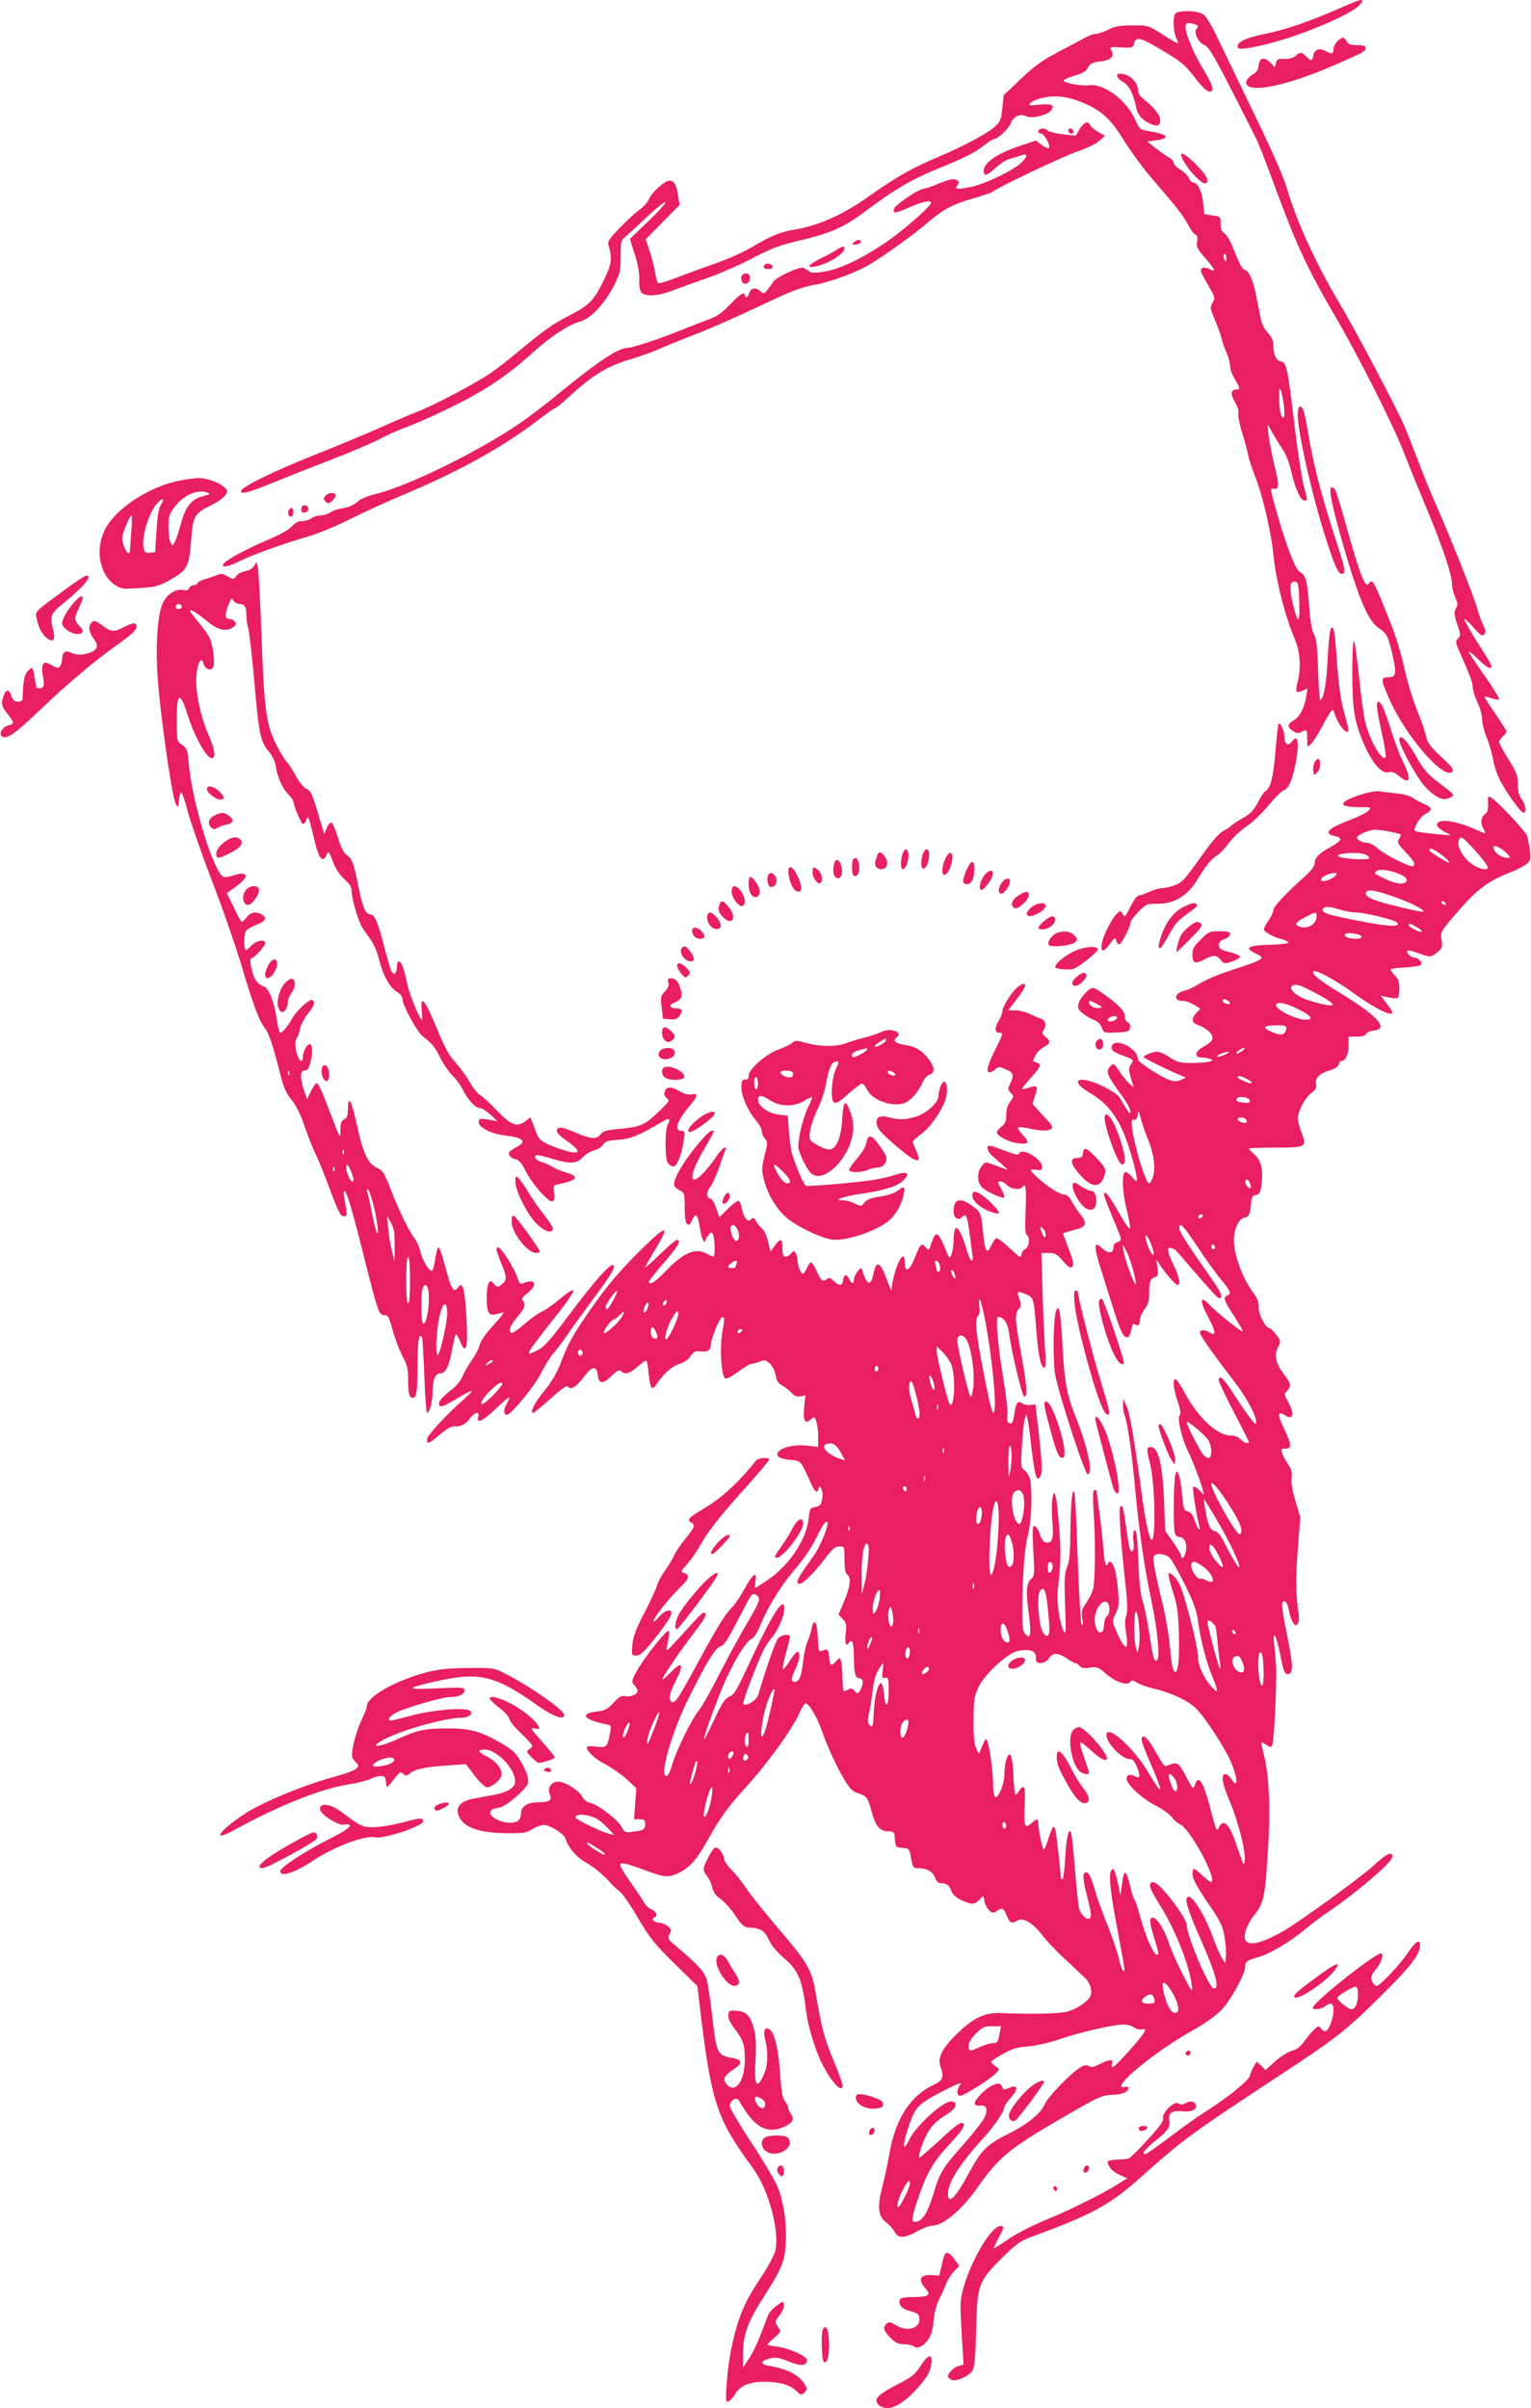 <?xml version="1.0" standalone="no"?>
<!DOCTYPE svg PUBLIC "-//W3C//DTD SVG 20010904//EN"
 "http://www.w3.org/TR/2001/REC-SVG-20010904/DTD/svg10.dtd">
<svg version="1.0" xmlns="http://www.w3.org/2000/svg"
 width="814pt" height="1280pt" viewBox="0 0 814 1280"
 preserveAspectRatio="xMidYMid meet">
<g transform="translate(0,1280) scale(0.1,-0.1)"
fill="#e91e63" stroke="none">
<path d="M7210 12793 c-8 -3 -62 -26 -120 -51 -152 -65 -262 -101 -368 -123
-95 -19 -142 -41 -142 -65 0 -19 24 -18 128 5 184 41 471 159 521 215 24 26
17 32 -19 19z"/>
<path d="M6246 12724 c-11 -28 -6 -98 8 -126 8 -16 11 -28 7 -28 -4 0 -41 21
-82 48 -73 47 -75 47 -159 47 -69 0 -93 -5 -128 -23 -23 -12 -53 -22 -65 -22
-12 0 -38 -9 -57 -20 -19 -11 -84 -45 -145 -77 -87 -46 -128 -76 -199 -144
l-90 -86 -7 -69 c-6 -63 -10 -71 -44 -101 -44 -38 -168 -103 -310 -163 -127
-54 -215 -104 -340 -193 -148 -106 -275 -164 -408 -187 -82 -14 -123 -31 -224
-91 -46 -27 -135 -67 -196 -88 -62 -22 -154 -55 -205 -75 -51 -20 -97 -34
-102 -31 -5 3 -12 27 -16 53 -4 26 -17 77 -29 114 l-22 66 90 91 90 92 -7 45
c-8 58 -22 84 -46 84 -26 0 -94 -62 -110 -99 -6 -16 -29 -41 -50 -56 -21 -14
-68 -58 -105 -96 -55 -57 -66 -73 -60 -92 21 -70 17 -101 -25 -187 -53 -108
-75 -131 -181 -186 -93 -48 -139 -81 -270 -190 -46 -39 -113 -91 -149 -116
-74 -52 -305 -174 -395 -208 -33 -13 -125 -52 -205 -88 -80 -35 -235 -100
-345 -143 -211 -84 -376 -165 -383 -188 -7 -22 46 -8 183 49 66 27 203 81 305
120 102 40 213 87 246 105 34 19 94 46 135 61 41 14 135 55 209 91 210 100
329 178 483 318 88 79 182 140 242 156 54 14 129 94 178 188 34 68 37 80 37
158 0 83 1 85 32 111 17 15 69 62 115 106 46 43 87 75 91 71 4 -4 -37 -49 -91
-101 l-98 -94 26 -82 c17 -53 25 -100 24 -134 -2 -32 3 -59 11 -68 19 -24 90
-20 167 10 37 14 122 45 188 68 66 23 172 70 235 103 94 50 138 67 241 92 178
42 246 72 364 161 151 113 236 163 373 220 153 62 206 89 256 129 21 17 43 31
49 31 21 0 78 53 91 85 16 38 52 53 83 37 26 -14 106 4 128 28 27 30 10 40
-58 34 -57 -6 -61 -5 -47 10 9 9 42 22 73 28 68 14 138 3 225 -37 85 -39 131
-84 197 -190 33 -54 93 -136 133 -184 40 -47 98 -115 128 -151 31 -36 67 -87
80 -113 14 -26 31 -51 40 -54 10 -4 13 -14 9 -37 -6 -27 0 -39 45 -90 52 -60
58 -76 20 -56 -29 15 -52 6 -43 -17 4 -10 22 -45 41 -77 33 -56 34 -60 19 -85
-14 -25 -14 -30 13 -92 15 -36 31 -80 35 -99 4 -18 16 -51 26 -74 10 -22 19
-54 19 -71 0 -16 12 -48 25 -70 28 -46 30 -55 12 -55 -33 0 -37 -23 -12 -65
14 -24 22 -50 19 -62 -3 -11 6 -56 19 -99 14 -44 28 -97 32 -119 4 -22 21 -73
37 -114 41 -103 86 -297 98 -416 14 -141 60 -324 116 -457 27 -64 32 -149 13
-224 -14 -53 -8 -61 27 -45 l26 11 -7 -42 c-10 -62 -35 -109 -67 -127 -34 -20
-35 -36 -4 -56 19 -13 29 -14 45 -6 30 16 31 15 31 -36 0 -45 1 -46 19 -29 11
10 35 48 55 84 19 37 41 76 49 86 14 18 15 18 26 -17 14 -40 47 -87 63 -87 12
0 9 16 -22 128 -11 42 -24 138 -30 225 -13 182 -18 213 -33 198 -6 -6 -14 -77
-18 -159 -6 -135 -22 -222 -40 -222 -3 0 -8 71 -11 158 -4 123 -8 164 -22 191
-12 22 -20 73 -26 157 -10 128 -17 157 -49 174 -23 12 -69 130 -118 300 -43
152 -42 146 -20 142 29 -5 29 20 3 124 -13 54 -27 126 -31 159 l-6 60 29 -50
c15 -27 40 -67 54 -87 14 -21 33 -69 42 -109 20 -91 51 -159 70 -159 19 0 20
-8 -3 81 -10 41 -31 175 -46 299 -38 324 -45 354 -73 358 -26 4 -42 37 -42 88
0 24 -9 43 -29 65 -20 21 -33 48 -40 85 -6 30 -16 80 -22 112 -15 78 -37 130
-59 137 -17 5 -23 18 -71 133 -12 29 -30 57 -40 63 -14 7 -19 21 -19 49 0 38
-1 39 -44 45 l-43 7 -6 58 c-5 60 -29 110 -53 110 -8 0 -19 11 -23 24 -5 12
-26 33 -45 44 -20 12 -36 28 -36 36 0 9 -10 21 -22 27 -13 7 -44 29 -71 49
l-47 38 50 7 c80 11 57 33 -53 50 -34 5 -40 11 -62 60 -45 102 -166 192 -243
182 -41 -5 -129 10 -137 24 -3 4 22 16 55 26 47 14 65 24 75 44 11 21 23 27
61 32 58 6 81 26 64 57 -11 21 -11 22 51 18 60 -3 63 -2 69 22 9 38 35 31 155
-41 90 -53 116 -75 157 -128 53 -70 82 -96 98 -86 15 10 4 40 -50 130 -53 89
-95 198 -86 222 5 11 14 13 34 8 35 -9 37 -12 23 -29 -16 -19 11 -73 42 -85
24 -10 49 -52 161 -271 40 -80 85 -167 99 -195 29 -56 54 -120 137 -345 97
-260 158 -390 293 -621 129 -220 310 -578 371 -734 30 -77 86 -214 124 -305
80 -191 132 -345 132 -395 0 -19 8 -50 17 -70 14 -29 15 -38 4 -59 -12 -21
-10 -33 7 -84 18 -55 19 -61 4 -76 -15 -14 -14 -20 7 -68 59 -134 71 -165 71
-190 0 -14 11 -50 25 -80 14 -29 25 -70 25 -91 0 -20 11 -65 25 -99 14 -34 29
-88 35 -121 5 -32 23 -84 41 -115 39 -71 106 -162 119 -162 17 0 11 46 -10 73
-14 18 -20 41 -20 79 0 46 -7 63 -50 133 -28 44 -50 85 -50 91 0 6 9 19 20 29
11 10 20 22 20 27 0 4 -27 47 -60 95 -33 47 -59 88 -57 90 2 2 18 -2 35 -8 17
-6 36 -9 42 -7 6 2 -28 57 -74 123 -47 66 -86 124 -86 130 0 5 22 -12 48 -38
45 -45 72 -59 72 -37 0 5 -20 40 -44 77 -66 102 -106 173 -99 173 4 0 26 -21
49 -47 34 -39 45 -46 55 -36 10 10 9 20 -5 50 -10 21 -24 59 -31 86 -18 66
-147 391 -229 575 -25 57 -66 158 -91 225 -26 67 -54 140 -63 161 -45 105
-265 522 -357 676 -117 195 -227 437 -271 594 -17 59 -74 190 -164 376 -76
157 -165 342 -198 411 -34 73 -69 133 -83 142 -32 23 -144 24 -153 1z m274
-1294 c0 -11 -2 -20 -4 -20 -2 0 -6 9 -9 20 -3 11 -1 20 4 20 5 0 9 -9 9 -20z
m307 -792 c4 -37 2 -58 -4 -58 -14 0 -23 49 -22 114 0 43 2 47 10 27 5 -14 12
-51 16 -83z m81 -1038 c3 -117 -6 -122 -32 -18 -24 101 -21 132 14 126 12 -3
16 -23 18 -108z"/>
<path d="M7110 12580 c-11 -11 -20 -28 -20 -38 0 -29 -9 -32 -41 -14 -34 20
-62 9 -67 -27 -4 -26 -14 -27 -37 -1 -22 24 -33 25 -57 3 -12 -11 -34 -17 -59
-16 -33 2 -40 -2 -45 -21 l-6 -24 -24 25 c-33 33 -58 27 -62 -15 -2 -19 -11
-36 -22 -42 -31 -17 -49 -40 -44 -55 21 -54 233 -7 499 112 131 58 135 60 135
79 0 10 -12 14 -45 14 -34 0 -47 5 -55 20 -6 11 -15 20 -20 20 -6 0 -19 -9
-30 -20z"/>
<path d="M5940 12397 c0 -9 13 -23 29 -31 32 -17 57 -64 70 -130 9 -48 33 -75
84 -97 35 -15 52 -1 44 34 -7 25 -31 53 -85 99 -21 17 -32 35 -32 52 0 34 -38
75 -77 82 -26 5 -33 3 -33 -9z"/>
<path d="M5741 12115 l-21 -36 -67 7 c-38 4 -76 13 -85 22 -18 15 -48 10 -48
-8 0 -5 7 -10 15 -10 17 0 53 -66 42 -77 -4 -3 -21 4 -39 17 l-31 23 -100 -34
c-108 -37 -177 -86 -177 -127 0 -32 17 -27 66 18 23 21 55 42 71 45 15 4 41
11 56 17 40 15 45 2 11 -33 -39 -41 -194 -117 -274 -133 -71 -15 -87 -12 -69
11 10 12 10 16 -2 24 -17 12 -39 7 -104 -19 -27 -12 -62 -24 -77 -26 -37 -8
-152 -88 -156 -108 -5 -25 9 -23 88 12 67 29 110 38 110 22 0 -16 -120 -123
-214 -192 -129 -92 -261 -158 -349 -173 -53 -9 -72 -9 -85 1 -9 7 -23 15 -30
18 -19 9 -142 -47 -160 -73 -50 -71 -48 -70 -71 -49 -24 21 -51 15 -58 -14 -5
-20 -23 -28 -23 -10 0 23 -26 7 -79 -49 -40 -42 -70 -64 -106 -76 -27 -10 -97
-37 -155 -60 -113 -47 -261 -95 -288 -95 -45 0 -153 -72 -347 -230 -71 -59
-166 -132 -210 -162 -222 -154 -604 -342 -782 -385 -37 -9 -76 -25 -86 -35
-22 -22 -58 -37 -98 -42 -16 -2 -40 -11 -53 -20 -14 -9 -38 -16 -53 -16 -15 0
-37 -7 -47 -15 -11 -8 -33 -15 -50 -15 -20 0 -38 -9 -55 -29 -16 -17 -66 -45
-126 -70 -112 -48 -216 -103 -235 -126 -21 -25 23 -19 83 12 63 32 238 95 367
132 52 15 154 57 226 94 72 36 203 96 290 132 296 125 523 252 713 398 40 31
77 57 82 57 4 0 37 26 71 58 129 119 206 166 338 205 47 14 112 37 145 52 33
15 87 37 120 50 144 55 252 102 430 186 150 71 207 93 271 104 93 16 238 71
312 118 99 63 208 142 279 201 99 85 144 109 253 140 52 15 99 31 105 35 31
26 383 193 454 216 47 16 97 40 114 55 l32 28 -37 21 c-20 12 -39 28 -42 36
-9 25 -33 16 -55 -20z"/>
<path d="M5680 12106 c0 -9 7 -16 16 -16 9 0 14 5 12 12 -6 18 -28 21 -28 4z"/>
<path d="M6280 11978 c0 -39 109 -166 131 -152 18 11 8 35 -33 80 -54 58 -98
91 -98 72z"/>
<path d="M4544 11515 c-18 -14 -18 -14 3 -15 23 0 39 15 25 24 -5 3 -18 -1
-28 -9z"/>
<path d="M4453 11475 c-13 -9 -49 -29 -82 -45 -75 -37 -89 -56 -35 -46 66 13
154 67 154 96 0 14 -12 12 -37 -5z"/>
<path d="M4067 11394 c-14 -14 -6 -24 19 -24 16 0 24 5 22 13 -5 14 -31 21
-41 11z"/>
<path d="M3953 11343 c-18 -7 -16 -43 3 -50 18 -7 35 14 31 36 -2 16 -16 22
-34 14z"/>
<path d="M6900 10596 c0 -97 77 -434 151 -664 48 -148 64 -182 84 -182 23 0
19 23 -45 218 -66 205 -110 375 -135 532 -10 58 -21 113 -27 123 -16 30 -28
19 -28 -27z"/>
<path d="M973 10249 c-173 -29 -363 -152 -419 -272 -48 -104 -23 -232 56 -285
32 -22 42 -24 126 -18 97 6 110 9 194 59 65 39 77 65 86 195 9 126 19 144 98
182 37 17 74 43 83 57 17 25 16 26 -12 49 -30 24 -97 45 -137 43 -13 -1 -46
-5 -75 -10z m131 -68 c16 -6 11 -10 -27 -19 -59 -15 -93 -58 -116 -149 -10
-38 -24 -79 -31 -92 -12 -23 -13 -23 -23 -6 -6 11 -11 47 -11 81 -1 54 3 68
29 105 46 66 125 101 179 80z m-249 -64 c-11 -17 -18 -60 -23 -138 l-7 -114
-27 -3 c-22 -3 -29 2 -34 23 -14 55 27 192 72 240 30 32 42 27 19 -8z m-157
-144 c-3 -49 -7 -94 -7 -100 -3 -42 -41 23 -41 69 0 23 40 118 49 118 3 0 3
-39 -1 -87z"/>
<path d="M7076 10163 c9 -64 65 -268 115 -424 55 -168 95 -248 139 -277 43
-29 52 -46 75 -149 21 -95 17 -113 -25 -113 -39 0 -39 -12 5 -112 86 -198 291
-436 337 -390 10 10 -4 28 -60 80 -60 56 -73 74 -81 113 -6 25 -20 67 -31 94
-34 80 -67 186 -89 287 -12 54 -39 144 -61 200 -96 242 -103 256 -121 227 -19
-32 -49 45 -124 316 -26 93 -51 175 -57 182 -21 26 -29 13 -22 -34z"/>
<path d="M1730 10164 c-11 -12 -11 -18 1 -30 13 -12 18 -12 37 6 12 12 20 25
17 31 -9 14 -41 11 -55 -7z"/>
<path d="M1604 10105 c-3 -8 -3 -19 0 -24 9 -13 36 -2 36 14 0 19 -30 27 -36
10z"/>
<path d="M1534 10085 c-7 -17 4 -37 17 -30 12 8 12 45 -1 45 -6 0 -13 -7 -16
-15z"/>
<path d="M1352 9793 c-8 -14 -26 -25 -47 -29 -20 -3 -42 -15 -49 -26 -14 -20
-15 -20 -45 -2 -27 16 -35 17 -64 5 -17 -7 -47 -17 -64 -22 -18 -6 -33 -14
-33 -19 0 -6 -9 -10 -19 -10 -10 0 -22 -7 -25 -16 -4 -11 -14 -14 -33 -10 -37
8 -85 -22 -106 -67 -30 -62 -41 -227 -28 -409 11 -154 58 -501 83 -616 13 -60
28 -78 29 -35 0 15 4 37 8 47 5 14 17 -13 40 -100 18 -65 75 -228 126 -361 52
-132 121 -332 155 -442 66 -223 98 -308 129 -347 22 -28 44 -96 82 -247 17
-68 30 -98 59 -133 25 -30 48 -78 70 -142 18 -53 45 -119 58 -147 14 -27 49
-113 77 -190 42 -113 56 -140 71 -140 21 0 21 5 7 83 -6 28 -7 52 -2 52 12 0
43 -105 109 -369 68 -270 75 -291 101 -291 23 0 26 -6 50 -92 11 -39 33 -96
49 -127 25 -46 30 -68 30 -123 0 -74 6 -98 25 -98 20 0 25 35 25 182 0 121 8
166 24 140 2 -4 8 -97 12 -205 4 -108 10 -197 15 -197 13 0 29 61 29 111 0 63
14 99 40 99 29 0 47 35 63 123 8 43 17 81 20 84 4 3 14 -13 23 -36 26 -65 39
-46 37 50 -3 122 -13 223 -24 239 -8 13 -12 12 -24 -4 -20 -26 -32 -13 -51 52
-9 31 -23 81 -31 110 -8 28 -18 52 -22 52 -5 0 -12 -28 -17 -62 -5 -35 -13
-63 -19 -63 -16 0 -52 62 -60 102 -4 21 -17 52 -29 68 -33 43 -87 154 -130
267 -32 81 -42 98 -67 108 -54 23 -78 75 -119 263 -23 103 -40 126 -40 52 0
-34 -5 -47 -20 -55 -16 -8 -20 -21 -20 -58 -1 -47 -1 -46 -41 58 -58 152 -75
191 -85 193 -5 1 -18 -18 -30 -42 l-21 -44 -17 48 c-22 68 -21 105 4 105 14 0
22 11 29 38 15 53 14 102 -2 102 -16 0 -37 -41 -37 -70 0 -31 -17 -24 -29 11
-13 38 -14 86 -2 93 4 3 11 23 15 43 3 21 22 58 41 82 36 45 43 65 25 76 -13
8 -88 -61 -107 -99 -17 -34 -52 -76 -64 -76 -3 0 -12 34 -18 76 -13 89 -42
161 -68 171 -35 12 -52 36 -65 91 -10 47 -10 56 2 60 19 7 70 64 70 79 0 23
-48 14 -74 -14 -14 -15 -27 -25 -30 -22 -11 10 -9 88 2 102 7 8 32 22 57 32
48 18 57 38 26 55 -32 17 -58 12 -79 -15 -11 -14 -23 -25 -26 -25 -4 0 -23 34
-43 77 l-37 76 23 16 c62 43 86 70 74 81 -8 9 -23 9 -62 -3 -45 -13 -51 -13
-64 2 -58 66 -158 408 -174 597 -5 67 -9 77 -35 95 -28 20 -28 20 -28 135 0
147 17 152 59 20 37 -115 99 -226 127 -226 22 0 17 45 -15 118 -35 81 -57 164
-66 252 -10 93 21 196 38 130 7 -26 36 -37 49 -19 14 22 0 129 -22 167 -11 19
-38 55 -60 81 -22 26 -40 51 -40 54 0 12 41 -13 90 -54 56 -47 100 -58 136
-35 20 14 23 20 13 32 -6 8 -20 14 -30 14 -24 0 -25 27 -3 78 13 32 17 35 25
20 6 -10 21 -18 33 -18 27 0 36 -17 36 -63 0 -18 4 -48 10 -67 5 -19 19 -136
30 -260 27 -308 34 -342 81 -397 15 -18 31 -50 34 -70 10 -64 34 -119 65 -152
17 -17 30 -35 30 -41 0 -21 42 -120 51 -120 5 0 13 10 18 23 8 20 9 18 20 -18
6 -22 18 -69 26 -104 22 -91 44 -111 64 -59 6 17 12 10 30 -40 15 -40 36 -72
62 -95 31 -28 39 -43 39 -70 0 -33 32 -142 52 -181 6 -10 25 -38 42 -61 20
-26 40 -69 50 -111 22 -88 58 -154 96 -176 19 -11 30 -25 30 -39 0 -32 79
-177 109 -199 47 -35 63 -54 93 -115 17 -33 45 -74 63 -91 18 -17 43 -51 55
-75 28 -56 68 -99 92 -99 10 0 35 -16 56 -35 l37 -35 -30 6 c-61 11 -70 10
-70 -11 0 -28 67 -62 139 -70 99 -12 120 -32 64 -61 -18 -9 -36 -22 -40 -28
-9 -14 9 -34 35 -38 15 -2 31 -21 52 -62 36 -73 126 -173 144 -161 9 5 11 20
7 46 -6 36 -4 39 21 44 103 21 117 41 45 62 -24 6 -57 21 -75 31 -18 11 -44
22 -58 26 -31 7 -48 36 -21 36 9 0 46 -9 80 -20 91 -28 128 -26 161 9 15 16
41 32 59 36 18 4 39 17 48 30 12 19 26 23 82 27 67 5 106 21 230 94 42 26 51
20 31 -17 -14 -27 -14 -171 0 -198 7 -11 20 -21 31 -21 21 0 45 63 57 148 5
38 4 42 -16 42 -39 0 -22 51 48 135 44 53 45 65 6 58 -14 -3 -39 3 -60 16 -46
27 -72 27 -81 -1 -4 -15 -1 -25 11 -35 17 -12 14 -17 -41 -70 -74 -72 -97 -83
-208 -93 -72 -7 -91 -12 -103 -29 -20 -29 -52 -26 -135 10 -38 17 -76 28 -84
25 -27 -10 -14 -34 41 -71 89 -62 68 -80 -46 -39 -85 30 -103 43 -119 87 -7
18 -16 42 -21 55 l-9 23 -29 -22 c-43 -32 -75 -19 -151 60 -36 38 -75 74 -87
80 -12 6 -39 39 -58 74 -20 34 -55 80 -76 103 -30 31 -54 75 -97 179 -62 151
-88 182 -80 96 3 -28 4 -51 2 -51 -12 0 -66 129 -78 187 -17 83 -32 123 -46
123 -5 0 -10 -13 -10 -29 0 -36 -15 -48 -29 -23 -5 10 -21 64 -36 121 -35 140
-53 181 -77 181 -24 0 -41 39 -63 150 -23 120 -33 146 -60 164 -17 11 -31 39
-48 93 -13 42 -28 78 -35 81 -6 2 -17 -11 -25 -29 l-13 -32 -34 113 c-29 98
-38 116 -63 129 -17 9 -40 39 -57 72 -16 30 -36 61 -45 69 -9 7 -35 50 -57 94
-53 107 -64 183 -78 591 -7 176 -15 334 -19 350 -7 30 -8 30 -19 8z m-387
-212 c7 -12 -12 -24 -25 -16 -11 7 -4 25 10 25 5 0 11 -4 15 -9z m572 -2493
c-3 -8 -6 -5 -6 6 -1 11 2 17 5 13 3 -3 4 -12 1 -19z m290 -420 c-3 -8 -6 -5
-6 6 -1 11 2 17 5 13 3 -3 4 -12 1 -19z m39 -93 c16 -40 18 -55 5 -55 -9 0
-31 53 -31 76 0 24 11 15 26 -21z m-89 3 c-3 -8 -6 -5 -6 6 -1 11 2 17 5 13 3
-3 4 -12 1 -19z m212 -197 c21 -90 28 -167 12 -126 -5 11 -16 60 -26 109 -9
49 -20 96 -23 104 -3 10 -1 13 5 9 6 -4 21 -47 32 -96z m109 -201 l0 -85 -14
55 c-8 30 -17 84 -20 120 l-5 65 20 -35 c16 -28 20 -52 19 -120z m82 -185 c0
-77 -4 -125 -10 -125 -6 0 -10 48 -10 125 0 77 4 125 10 125 6 0 10 -48 10
-125z m94 -41 c17 -44 -3 -202 -25 -189 -10 7 -12 147 -3 183 7 26 19 29 28 6z
m104 -124 c4 -36 -32 -205 -48 -230 -16 -25 -12 123 6 201 17 75 37 88 42 29z"/>
<path d="M350 9669 c-173 -127 -163 -117 -155 -157 9 -48 30 -87 57 -106 34
-24 44 -5 29 53 -16 65 -10 81 47 127 119 97 168 155 130 154 -7 -1 -56 -32
-108 -71z"/>
<path d="M398 9603 c-34 -37 -68 -94 -68 -115 0 -24 48 -58 81 -58 34 0 38 19
9 45 -11 10 -20 27 -20 37 0 10 9 36 20 58 33 65 23 80 -22 33z"/>
<path d="M480 9481 c-11 -22 -5 -44 22 -82 24 -32 15 -54 -24 -68 -40 -14 -71
-14 -103 1 -29 13 -44 1 -45 -37 0 -11 -5 -27 -10 -35 -8 -13 -14 -12 -45 4
-31 17 -38 18 -46 5 -5 -7 -6 -30 -3 -49 12 -63 10 -75 -13 -78 -19 -3 -22 3
-28 52 -4 31 -11 56 -15 56 -4 0 -15 -9 -25 -20 -16 -18 -22 -52 -25 -147 0
-7 -11 -13 -24 -13 -18 0 -27 8 -35 30 -12 37 -28 38 -41 4 -16 -40 -12 -59
20 -99 37 -46 37 -53 5 -61 -30 -7 -52 -41 -37 -56 23 -23 68 8 199 133 154
147 295 266 424 357 87 62 108 87 89 106 -6 6 -26 1 -61 -17 -54 -28 -67 -27
-116 9 -38 29 -49 30 -63 5z"/>
<path d="M7190 9234 c0 -202 9 -260 57 -378 45 -108 97 -170 135 -161 18 5 33
-1 55 -19 61 -51 70 -20 23 73 -16 33 -43 104 -60 158 -38 120 -57 163 -70
163 -16 0 -12 -35 17 -167 15 -68 24 -126 20 -129 -22 -22 -92 105 -112 205
-7 36 -21 140 -30 231 -9 90 -21 171 -25 180 -6 9 -10 -51 -10 -156z"/>
<path d="M6797 8950 c-3 -8 -10 -75 -16 -147 -11 -133 -26 -194 -54 -209 -8
-5 -26 -32 -40 -61 -21 -40 -38 -58 -82 -83 -30 -17 -57 -35 -60 -40 -3 -5
-20 -16 -38 -25 -19 -9 -54 -46 -87 -91 -127 -177 -132 -183 -171 -198 -22 -9
-52 -16 -67 -16 -15 0 -47 -9 -71 -20 -24 -11 -49 -20 -57 -20 -7 0 -26 -24
-40 -52 -33 -66 -33 -67 -46 -45 -9 18 -11 18 -30 0 -24 -22 -68 -106 -78
-149 -13 -55 5 -61 38 -15 27 37 31 40 37 21 3 -11 10 -20 16 -20 11 0 59 93
59 115 0 9 20 35 43 59 41 41 47 43 99 42 89 -1 160 41 212 125 51 83 74 111
108 133 16 10 44 41 64 68 20 27 62 66 92 86 31 20 83 71 117 112 34 41 69 76
78 78 10 2 24 16 32 32 32 62 57 224 38 244 -4 4 -15 -3 -24 -15 -20 -27 -39
-17 -39 19 -1 37 -26 92 -33 72z"/>
<path d="M7440 8868 c0 -33 93 -202 135 -247 57 -61 95 -79 132 -62 31 14 31
14 -63 85 -55 42 -76 66 -118 141 -46 81 -86 120 -86 83z"/>
<path d="M6990 8750 c-6 -12 -10 -33 -8 -47 3 -26 4 -26 21 -9 18 19 23 61 8
71 -6 3 -15 -4 -21 -15z"/>
<path d="M1100 8606 c0 -19 47 -56 71 -56 26 0 24 17 -7 45 -30 27 -64 33 -64
11z"/>
<path d="M7231 8575 c-116 -38 -120 -65 -9 -65 69 0 71 -1 54 -19 -9 -10 -55
-33 -102 -51 -117 -44 -140 -71 -73 -85 39 -9 33 -24 -23 -55 -64 -35 -88 -59
-88 -87 0 -16 -17 -39 -52 -71 -104 -93 -168 -162 -168 -179 0 -10 -11 -35
-25 -55 -14 -20 -25 -41 -25 -46 0 -15 42 -39 88 -52 23 -6 42 -15 42 -20 0
-5 -46 -11 -102 -12 -113 -3 -134 -16 -74 -45 59 -27 53 -31 -136 -93 -54 -17
-123 -46 -154 -65 -31 -19 -69 -37 -84 -40 -56 -12 -65 -55 -12 -55 15 0 42
-9 61 -21 l33 -20 -21 -23 c-30 -32 -26 -53 13 -66 18 -6 44 -22 57 -36 28
-30 20 -49 -34 -79 -45 -24 -50 -55 -9 -56 15 0 36 -4 46 -8 18 -7 18 -8 -5
-14 -13 -4 -56 -7 -95 -7 -62 0 -76 4 -115 30 -24 16 -54 30 -66 30 -24 0 -73
-20 -72 -29 0 -6 141 -75 199 -98 l25 -11 -27 -12 c-20 -9 -34 -10 -58 -1 -52
18 -169 95 -170 111 -1 64 -140 124 -140 60 0 -14 15 -24 59 -41 59 -21 60
-22 45 -45 -14 -21 -14 -29 -1 -75 l15 -51 -25 24 c-14 12 -38 42 -53 66 -26
39 -29 41 -44 27 -30 -30 -25 -44 67 -171 20 -28 37 -60 37 -70 0 -16 -3 -15
-17 6 -10 14 -25 38 -33 55 -10 21 -37 41 -88 67 -128 66 -199 41 -81 -29 90
-52 148 -123 191 -235 34 -87 70 -227 62 -237 -2 -2 -13 8 -25 22 -11 15 -27
27 -35 27 -21 0 -18 -106 7 -202 11 -44 19 -88 17 -97 -2 -9 -28 28 -59 83
-52 93 -79 126 -79 94 0 -7 21 -60 45 -118 25 -58 45 -110 45 -116 0 -7 -9
-14 -20 -17 -12 -3 -20 -14 -20 -26 0 -34 -28 -37 -60 -6 -45 43 -46 15 -7
-111 19 -60 51 -161 71 -225 35 -113 54 -147 75 -135 6 4 13 22 17 42 5 26 9
32 19 24 15 -12 25 -3 25 25 0 11 11 36 25 55 20 26 25 46 25 89 0 61 6 74 33
84 14 5 16 14 11 49 l-6 43 27 -40 c34 -49 76 -95 87 -95 17 0 7 48 -22 105
-33 68 -39 100 -14 91 9 -3 17 -6 19 -6 2 0 53 -58 114 -130 61 -71 116 -130
121 -130 25 0 16 25 -34 97 -139 198 -176 256 -176 274 0 38 20 17 96 -97 42
-64 98 -142 125 -174 52 -63 58 -77 34 -86 -24 -10 -18 -26 36 -109 27 -42 48
-79 46 -82 -6 -5 -143 105 -176 141 -53 57 -55 21 -3 -73 37 -70 38 -96 2 -73
-26 16 -50 15 -50 -1 0 -15 59 -100 180 -257 74 -97 125 -194 118 -226 -3 -13
-51 51 -131 175 -43 66 -67 86 -67 55 0 -9 36 -86 80 -170 44 -84 80 -155 80
-158 0 -13 -28 -5 -45 14 -12 13 -31 20 -55 20 -68 0 -172 97 -240 225 -21 38
-42 71 -49 73 -18 6 -13 -48 10 -116 16 -46 18 -66 10 -76 -13 -16 14 -129 46
-191 20 -39 65 -156 78 -205 l7 -25 -26 24 c-14 14 -29 22 -32 18 -6 -5 17
-150 33 -212 9 -35 -14 -3 -27 38 -8 25 -19 39 -35 43 -20 5 -23 13 -30 86 -3
45 -11 93 -17 107 -10 25 -11 25 -18 6 -10 -23 -13 -279 -4 -312 4 -14 14 -23
25 -23 26 0 42 -36 34 -76 -5 -31 -25 -49 -25 -23 0 6 -19 38 -42 71 l-43 61
-6 161 c-8 188 -29 279 -67 284 -26 4 -28 -10 -8 -86 28 -103 33 -435 6 -406
-11 14 -29 96 -45 208 -43 319 -68 464 -85 501 l-18 40 -1 -32 c-1 -17 4 -44
9 -58 16 -42 37 -193 55 -385 20 -218 48 -415 85 -590 33 -154 49 -314 32
-324 -16 -10 -20 2 -41 140 -11 71 -27 149 -36 174 -10 29 -18 93 -21 180 -3
74 -7 150 -10 168 -8 52 -25 26 -18 -27 4 -30 2 -51 -4 -55 -13 -8 -18 9 -32
109 -16 117 -21 136 -32 129 -11 -7 -4 -136 22 -381 15 -131 16 -178 8 -201
-8 -21 -8 -47 -1 -93 18 -106 -9 -94 -58 26 -16 38 -16 42 3 79 17 33 19 51
13 115 -3 42 -11 93 -16 113 -10 39 -30 60 -37 40 -10 -32 -20 -3 -26 81 -4
50 -14 139 -22 196 -8 58 -14 106 -14 108 0 2 -5 3 -11 3 -8 0 -10 -33 -4
-120 10 -169 8 -369 -4 -409 -6 -19 -22 -51 -37 -73 -23 -32 -26 -44 -20 -80
5 -28 4 -39 -3 -33 -5 6 -14 161 -21 348 -6 186 -14 346 -18 355 -11 29 -20
-63 -21 -215 -1 -108 -5 -153 -18 -184 -14 -35 -15 -66 -10 -203 5 -141 4
-158 -8 -136 -21 39 -38 156 -31 219 16 137 18 199 7 335 -6 79 -15 155 -20
168 -7 21 -9 19 -16 -19 -3 -24 -4 -76 0 -117 8 -85 1 -116 -25 -116 -21 0
-30 11 -45 54 -5 16 -16 32 -24 34 -12 4 -13 -17 -7 -130 7 -127 6 -135 -13
-152 -25 -22 -27 -69 -10 -195 6 -45 8 -89 5 -98 -6 -15 -8 -15 -24 1 -14 14
-17 35 -17 119 1 184 12 341 30 407 19 69 25 238 11 298 -5 18 -18 39 -29 47
-19 13 -20 21 -14 127 4 62 10 127 15 143 l9 30 6 -26 c4 -14 14 -88 22 -165
17 -139 27 -173 45 -144 13 20 11 70 -8 240 l-17 145 -28 -3 c-15 -2 -35 2
-43 9 -20 17 -33 1 -40 -47 -8 -57 -12 -64 -29 -58 -11 5 -13 15 -9 43 3 20
-6 100 -20 184 -29 167 -44 337 -30 337 30 0 52 -32 59 -87 11 -91 69 -334 80
-336 19 -4 16 53 -14 217 -35 189 -37 222 -15 247 13 15 14 24 5 50 -16 47
-15 49 28 32 47 -18 47 -17 61 -198 11 -135 24 -195 42 -195 8 0 9 28 5 88 -4
48 -10 185 -14 305 l-6 217 39 0 c33 0 44 -6 75 -42 29 -34 40 -40 50 -31 9
10 6 28 -17 90 -16 42 -30 80 -32 84 -2 4 23 13 55 20 70 17 77 34 35 87 -16
20 -37 52 -46 70 -10 19 -24 32 -36 32 -10 0 -35 10 -55 23 -43 25 -125 96
-125 107 0 3 14 5 30 2 25 -4 30 -1 30 16 0 43 -110 106 -122 70 -3 -9 -24 -5
-74 15 -38 15 -75 27 -82 27 -21 0 -13 -32 16 -56 82 -71 87 -76 67 -68 -11 4
-39 14 -63 23 -43 16 -44 16 -63 -8 -25 -31 -25 -85 2 -112 23 -23 109 -62
118 -54 3 4 -4 24 -16 46 -20 36 -20 39 -4 39 10 0 26 -9 36 -20 19 -21 69
-27 80 -10 18 29 23 -3 18 -119 -4 -91 -3 -130 6 -135 19 -12 13 -64 -9 -76
-11 -6 -20 -20 -20 -32 0 -17 -10 -11 -60 36 -33 32 -66 56 -73 54 -6 -2 -18
-19 -26 -36 -25 -55 -34 -40 -46 83 -9 86 -12 93 -57 126 -66 47 -98 37 -98
-32 0 -32 24 -49 43 -30 25 25 30 13 47 -123 6 -49 12 -91 13 -95 1 -3 -2 -8
-7 -11 -5 -3 -16 22 -26 55 -23 82 -49 132 -61 114 -5 -8 -9 -35 -9 -61 0 -26
-5 -59 -11 -75 -10 -27 -10 -27 -34 31 -38 93 -51 97 -75 23 -12 -37 -12 -37
-29 -16 -20 25 -29 17 -55 -51 -30 -76 -56 -90 -56 -29 0 91 -60 -37 -71 -150
0 -3 -11 23 -24 58 -36 98 -56 105 -72 27 -14 -65 -33 -58 -58 19 -6 19 -7 19
-26 -4 -10 -13 -19 -32 -19 -42 0 -25 -13 -24 -25 2 -13 29 -29 26 -33 -6 -4
-31 -18 -32 -49 -4 -18 18 -25 20 -37 10 -21 -17 -32 -8 -55 44 -11 25 -24 45
-29 45 -5 0 -15 -13 -22 -30 -7 -16 -16 -30 -21 -30 -12 0 -29 44 -29 73 0 12
-5 29 -10 37 -9 13 -12 13 -24 -2 -7 -10 -21 -18 -30 -18 -12 0 -16 10 -16 45
0 53 -10 57 -41 13 l-23 -31 -12 53 c-7 30 -21 60 -32 69 -11 9 -25 26 -32 39
-9 20 -14 21 -27 11 -13 -11 -18 -10 -29 6 -8 10 -17 33 -20 52 -3 18 -11 36
-16 39 -5 4 -31 -14 -57 -40 l-46 -46 -18 50 c-10 29 -24 50 -32 50 -20 0 -19
39 2 62 9 11 29 54 44 96 14 42 30 85 34 95 15 35 -15 16 -46 -30 -127 -184
-179 -152 -65 39 30 51 53 94 51 96 -11 11 -39 -13 -101 -90 -70 -87 -118
-175 -109 -200 4 -9 17 -20 31 -26 22 -11 24 -17 24 -81 0 -73 6 -101 21 -101
5 0 14 11 19 25 5 14 14 25 19 25 9 0 13 -14 27 -93 5 -33 23 -62 24 -40 0 4
7 17 16 28 13 17 16 18 24 5 11 -18 13 -120 3 -120 -5 1 -19 7 -33 15 -61 35
-125 8 -218 -89 -55 -58 -92 -82 -92 -58 0 4 36 49 80 100 75 87 95 122 69
122 -6 0 -47 -35 -90 -77 -44 -42 -79 -74 -79 -70 0 3 22 43 50 89 84 139 69
143 -61 16 -127 -125 -191 -201 -287 -339 -88 -127 -115 -177 -155 -284 -18
-46 -48 -95 -87 -143 -51 -63 -75 -112 -54 -112 3 0 44 34 91 76 58 52 88 72
93 64 13 -21 44 -2 84 51 43 58 69 62 74 11 5 -49 27 -51 73 -6 30 30 42 35
51 26 21 -21 46 -13 88 24 22 20 43 34 47 31 3 -3 9 -35 12 -71 8 -77 17 -90
40 -56 37 56 82 97 120 109 25 7 49 23 62 42 19 27 27 30 54 26 37 -6 55 7 55
38 0 29 45 138 59 143 14 5 14 -6 0 -88 -13 -83 -3 -229 17 -237 8 -3 39 13
69 36 30 22 60 41 66 41 7 0 27 5 46 12 29 11 35 10 57 -11 13 -12 26 -39 30
-61 5 -30 13 -43 34 -54 15 -8 37 -25 50 -39 16 -17 30 -23 49 -19 l25 5 -6
-59 c-8 -73 3 -97 33 -70 20 18 21 18 31 -8 5 -15 10 -52 10 -82 l0 -55 -58 7
c-63 7 -132 -7 -152 -31 -20 -24 2 -39 62 -45 57 -5 53 -1 104 -112 26 -60 40
-71 46 -40 3 15 5 15 15 -3 7 -12 8 -35 4 -55 -6 -29 -12 -36 -36 -40 -28 -5
-30 -9 -36 -63 -12 -112 -104 -249 -220 -327 -32 -22 -60 -40 -63 -40 -3 0 -2
16 1 36 9 56 -15 39 -58 -40 -20 -37 -50 -82 -67 -99 -41 -43 -83 -112 -191
-312 -98 -180 -113 -201 -130 -191 -18 12 -13 44 19 106 49 96 39 116 -25 50
-21 -22 -41 -38 -43 -36 -5 6 89 144 170 250 50 65 66 92 58 100 -12 11 -10
13 -148 -139 -54 -60 -62 -66 -57 -41 16 77 17 86 7 86 -16 0 -132 -149 -167
-213 -28 -53 -29 -56 -12 -75 9 -10 17 -24 17 -30 0 -18 -39 -34 -66 -28 -20
5 -32 -2 -62 -35 -33 -35 -46 -42 -93 -47 -90 -11 -64 -44 54 -67 26 -5 27 -8
21 -43 -15 -80 -18 -83 -74 -76 -31 4 -50 3 -50 -3 0 -23 42 -62 102 -93 35
-19 85 -54 112 -79 l49 -46 -6 -82 -6 -83 29 0 c25 0 30 -4 30 -24 0 -30 -6
-35 -63 -42 -43 -6 -46 -5 -62 25 -19 38 -127 120 -167 128 -18 4 -34 16 -43
34 -18 34 -91 79 -128 79 -36 0 -59 -34 -44 -67 14 -32 -2 -43 -63 -43 -58 0
-90 -22 -90 -60 0 -20 -7 -33 -21 -41 -49 -26 -167 22 -138 57 6 8 21 14 34
14 25 0 84 41 134 93 29 31 33 40 27 69 -3 19 -21 59 -39 88 -26 45 -45 62
-107 97 -105 61 -165 77 -285 76 -115 0 -160 -10 -267 -59 -99 -46 -152 -44
-63 2 101 52 323 113 411 114 37 0 63 23 42 37 -29 19 -201 4 -312 -26 -61
-17 -112 -29 -114 -26 -13 13 14 36 64 55 96 35 224 70 261 70 42 0 73 15 73
37 0 14 -17 15 -147 9 -171 -8 -171 0 -2 38 230 51 312 31 544 -134 76 -54
135 -74 135 -46 0 26 -186 156 -320 223 -52 27 -61 28 -190 27 -103 -1 -155
-6 -219 -22 -168 -44 -321 -130 -321 -182 0 -8 -13 -42 -29 -75 -16 -34 -35
-91 -42 -128 -12 -64 -11 -68 9 -90 21 -22 21 -24 5 -39 -10 -9 -63 -28 -118
-43 -124 -33 -302 -102 -418 -163 -89 -47 -198 -134 -185 -148 4 -4 38 9 75
30 243 132 453 216 604 241 48 7 101 21 118 29 16 9 41 16 55 16 21 0 25 -5
28 -32 3 -36 2 -37 56 32 17 21 22 23 36 11 14 -12 19 -11 34 2 26 23 86 36
198 43 l101 7 47 -62 c27 -35 55 -61 65 -61 24 0 68 35 76 60 10 31 -25 78
-77 104 -50 25 -52 36 -8 36 56 0 146 -88 157 -153 4 -28 1 -37 -22 -55 -14
-11 -52 -26 -83 -31 -31 -6 -82 -15 -112 -21 -65 -11 -95 -40 -85 -79 17 -70
102 -104 260 -105 87 -1 105 2 136 22 20 12 47 22 59 22 34 0 107 -46 116 -72
15 -48 58 -99 108 -127 47 -27 98 -70 138 -116 9 -11 28 -28 42 -38 14 -10 58
-73 97 -140 63 -107 86 -137 194 -243 l123 -121 11 -94 c62 -526 89 -608 283
-872 85 -115 146 -343 119 -444 -6 -23 -38 -81 -70 -130 -32 -48 -70 -110 -83
-138 -55 -109 -94 -274 -105 -443 -5 -82 -4 -92 10 -86 9 3 25 20 35 38 26 45
76 66 154 66 82 0 136 -15 171 -48 25 -24 28 -25 44 -9 14 14 15 20 4 39 -28
52 -96 88 -194 103 -47 8 -44 27 6 39 31 8 48 5 100 -16 64 -27 97 -24 97 8 0
21 -96 63 -159 71 -28 3 -51 8 -51 11 0 3 16 19 37 36 36 32 36 32 19 59 -17
25 -17 27 9 61 15 19 25 44 23 56 -3 20 -4 20 -40 -6 -20 -14 -41 -38 -46 -53
-45 -124 -71 -183 -99 -226 l-33 -50 0 73 c0 97 26 172 103 291 105 165 119
198 125 301 5 101 -9 203 -41 290 -11 30 -73 136 -138 235 -66 99 -119 190
-119 202 0 12 9 27 20 33 17 9 23 6 39 -22 73 -125 137 -161 224 -125 50 21
62 41 43 69 -9 12 -16 29 -16 37 0 8 -8 23 -17 33 -12 14 -19 49 -25 141 -9
131 -28 217 -53 237 -28 23 -39 -2 -26 -54 15 -62 14 -130 -4 -173 -41 -98
-57 -74 -48 72 4 86 2 122 -10 166 -20 67 -39 87 -92 91 -36 3 -40 1 -43 -22
-2 -17 9 -42 33 -72 47 -62 55 -87 55 -166 0 -106 -46 -177 -89 -138 -32 29
-25 51 24 83 56 35 55 55 -5 65 -75 13 -81 25 -102 210 -10 90 -24 181 -30
203 -10 41 -51 86 -157 175 -51 43 -53 47 -41 70 11 21 10 26 -10 42 -12 10
-33 18 -46 18 -25 0 -45 21 -26 28 21 7 13 32 -13 42 -14 5 -34 24 -43 41 -9
17 -43 67 -75 112 -37 52 -54 84 -48 90 7 7 41 -1 98 -22 138 -51 150 -53 205
-29 61 26 104 74 163 182 56 102 111 179 192 267 116 125 256 318 294 405 11
24 24 46 29 49 15 9 57 -57 85 -133 37 -103 80 -197 123 -269 30 -51 44 -65
76 -75 45 -15 50 -22 71 -100 21 -75 42 -100 85 -102 34 -1 35 -3 38 -43 3
-40 4 -42 40 -45 36 -3 37 -4 46 -56 9 -48 12 -52 37 -52 47 0 79 -18 90 -50
8 -21 18 -30 32 -30 30 0 44 -11 56 -43 7 -18 26 -35 53 -47 55 -25 67 -25 94
1 l22 21 7 -30 c3 -17 14 -37 25 -47 17 -15 20 -15 42 -1 28 18 34 14 53 -32
15 -35 25 -38 55 -20 29 18 80 -12 130 -76 21 -29 76 -87 122 -129 46 -43 93
-88 106 -99 30 -29 43 -77 27 -103 -17 -28 -71 -63 -119 -77 -38 -12 -201 -15
-356 -8 -85 4 -150 -28 -241 -119 -72 -72 -96 -122 -78 -168 19 -52 12 -72
-36 -94 -124 -58 -202 -178 -235 -359 -10 -58 -28 -142 -40 -188 -27 -104 -21
-153 22 -185 16 -12 36 -34 44 -50 19 -36 53 -35 121 3 29 17 66 30 81 30 55
0 153 82 230 190 123 175 171 215 461 384 194 112 209 119 263 121 54 1 88 16
88 37 0 6 -9 8 -20 5 -50 -13 4 52 114 136 85 66 162 117 282 185 39 23 92 62
117 87 48 49 127 192 127 230 0 28 11 36 66 51 58 14 178 85 249 146 33 28 98
77 145 108 97 66 265 204 304 251 18 21 24 35 17 42 -12 12 -37 -3 -106 -66
-69 -62 -381 -288 -466 -338 -160 -93 -237 -91 -204 5 8 22 23 51 35 65 60 76
65 95 81 353 14 218 7 394 -19 501 -11 42 -17 77 -15 77 2 0 14 -7 27 -15 22
-14 24 -14 31 2 10 26 25 357 19 428 -2 33 -7 83 -10 110 -8 79 12 42 32 -57
19 -99 26 -113 48 -105 23 9 20 53 -14 222 -22 106 -28 151 -20 159 14 14 27
-6 35 -55 4 -21 13 -45 21 -56 12 -16 15 -16 24 -3 6 8 8 31 5 50 -16 97 -17
188 -5 344 l13 172 -26 87 c-17 57 -24 99 -20 122 4 27 0 44 -19 73 -14 20
-28 47 -32 60 -6 19 -4 22 18 22 35 0 34 20 -8 108 -36 74 -34 96 8 68 42 -27
49 12 14 74 -21 36 -22 39 -5 57 24 27 22 38 -18 90 -43 57 -52 100 -30 143
16 31 16 32 -10 66 -14 19 -30 34 -35 34 -21 0 -60 75 -58 112 1 26 -7 47 -24
70 -60 78 -108 207 -108 287 0 58 27 115 57 119 24 4 30 19 35 82 2 27 8 36
25 38 18 3 23 12 29 48 12 79 0 135 -35 166 -17 15 -31 30 -31 33 0 3 62 5
139 5 166 0 171 3 141 79 -11 29 -20 62 -20 75 0 39 37 110 70 135 25 18 31
29 27 48 -6 33 19 58 74 74 25 8 44 20 47 31 2 10 8 18 12 18 23 0 40 35 40
81 l0 49 44 0 c29 0 46 5 49 14 3 8 21 16 39 18 84 8 27 74 -164 192 -126 76
-167 110 -154 123 11 11 126 -52 209 -113 86 -64 181 -117 203 -112 12 2 8 13
-20 49 l-35 47 40 -9 c22 -5 44 -7 50 -4 5 4 9 26 9 51 0 35 -6 51 -26 71 -14
14 -22 28 -19 31 3 4 38 8 78 10 40 2 76 8 81 13 12 11 -12 39 -34 39 -19 0
-46 27 -37 36 3 4 21 1 39 -6 83 -30 86 -30 118 -3 28 23 30 29 24 68 -6 42
-5 43 87 150 101 117 161 162 274 206 39 15 80 37 93 48 20 18 22 26 16 73 -4
29 -11 63 -15 75 -9 26 -163 189 -192 204 -16 9 -18 6 -15 -32 1 -27 -3 -45
-13 -53 -25 -18 -30 -45 -14 -77 9 -16 14 -29 12 -29 -3 0 -30 11 -61 25 -104
46 -196 55 -196 20 0 -8 17 -24 38 -35 l37 -20 -65 5 c-84 8 -130 15 -130 21
0 23 34 75 56 86 41 20 41 36 -3 54 -21 9 -49 24 -63 34 -14 10 -51 20 -85 23
-33 3 -73 8 -90 11 -18 3 -60 -5 -104 -19z m161 -196 c29 -6 54 -13 56 -14 2
-2 -2 -12 -9 -23 -12 -19 -8 -26 34 -71 46 -49 55 -65 39 -75 -13 -8 -145 59
-184 92 -19 18 -45 32 -57 32 -30 0 -63 19 -55 31 10 16 65 38 96 39 15 0 51
-5 80 -11z m424 -71 c55 -58 94 -108 94 -119 0 -19 -48 -8 -87 20 -44 32 -77
91 -68 121 9 28 16 26 61 -22z m198 -47 c17 -19 18 -21 2 -21 -35 0 -76 31
-76 58 0 16 47 -7 74 -37z m-356 0 c51 -38 66 -61 21 -35 -65 39 -79 49 -79
56 0 14 17 8 58 -21z m-404 -1 c14 -5 26 -15 26 -21 0 -13 -143 -5 -164 9 -24
15 101 26 138 12z m189 -107 c39 -17 48 -37 21 -47 -20 -8 -59 2 -109 27 -51
25 -52 26 -35 38 18 12 72 4 123 -18z m-342 -7 c-16 -19 -69 -37 -76 -27 -9
15 32 39 69 40 15 1 16 -2 7 -13z m323 -117 c80 -29 152 -66 144 -74 -2 -3
-42 4 -89 15 -182 42 -231 63 -214 90 10 15 57 6 159 -31z m261 -29 c3 -5 2
-10 -4 -10 -5 0 -13 5 -16 10 -3 6 -2 10 4 10 5 0 13 -4 16 -10z m-561 -35
c27 -8 66 -15 86 -15 42 0 200 -38 215 -51 36 -34 -69 -24 -320 31 -60 13 -80
24 -71 39 9 15 31 14 90 -4z m-124 -33 c0 -46 -47 -74 -94 -56 -26 10 -18 22
32 48 57 30 62 31 62 8z m531 -59 c41 -24 36 -36 -6 -16 -19 9 -35 20 -35 25
0 12 9 10 41 -9z m-313 -39 c32 -9 27 -24 -7 -24 -35 0 -61 9 -61 21 0 10 34
12 68 3z m-238 -305 c70 -36 112 -64 105 -71 -7 -7 -71 6 -136 28 -57 18 -101
60 -79 74 18 12 39 6 110 -31z m-450 -49 c8 -5 12 -12 9 -15 -8 -8 -39 5 -39
16 0 11 11 11 30 -1z m370 -43 c73 -36 88 -57 41 -57 -54 0 -169 60 -156 81
11 16 49 8 115 -24z m-62 -109 c-2 -13 -11 -24 -22 -26 -23 -5 -97 28 -90 39
3 5 30 9 60 9 52 0 55 -2 52 -22z m-232 -113 c-11 -8 -25 -15 -30 -15 -6 0 -2
7 8 15 11 8 25 15 30 15 6 0 2 -7 -8 -15z m-95 -21 c-18 -8 -36 -13 -39 -10
-6 7 37 25 58 25 8 -1 0 -7 -19 -15z m122 -131 c18 -9 27 -18 20 -20 -12 -4
-73 23 -73 32 0 10 21 5 53 -12z m12 -113 c0 -11 -8 -14 -30 -11 -37 4 -47 10
-39 22 9 16 69 6 69 -11z m-542 -205 c32 -77 42 -153 27 -200 -6 -19 -15 -35
-20 -35 -18 0 -75 183 -90 287 -6 45 -4 53 9 51 11 -2 17 6 20 27 3 27 5 25
16 -20 7 -27 24 -77 38 -110z m522 104 c4 -6 5 -13 2 -16 -8 -7 -47 7 -47 18
0 13 37 11 45 -2z m19 -335 c11 -27 7 -37 -9 -24 -16 14 -20 40 -6 40 5 0 12
-7 15 -16z m-255 -185 c-16 -10 -23 -4 -14 10 3 6 11 8 17 5 6 -4 5 -9 -3 -15z
m-2465 -71 c12 -34 1 -65 -18 -49 -15 12 -27 61 -19 74 9 14 28 1 37 -25z
m1636 -21 c0 -26 -15 -12 -25 23 -7 22 -6 23 9 11 9 -7 16 -23 16 -34z m570
-79 c13 -43 -6 -34 -24 12 -21 53 -21 85 1 46 8 -16 19 -42 23 -58z m330 11
c0 -5 -4 -9 -10 -9 -5 0 -10 7 -10 16 0 8 5 12 10 9 6 -3 10 -10 10 -16z
m-435 -122 c10 -37 16 -70 13 -72 -7 -8 -59 134 -64 175 l-5 35 19 -35 c11
-19 27 -65 37 -103z m-2109 37 c-3 -9 -6 -18 -6 -20 0 -2 -9 -4 -20 -4 -25 0
-25 9 -2 26 23 18 35 17 28 -2z m1082 -17 c2 -15 -1 -27 -7 -27 -6 0 -11 3
-11 8 0 4 -3 18 -7 31 -4 18 -2 23 8 19 8 -2 15 -17 17 -31z m77 -38 c10 -30
0 -33 -13 -4 -6 14 -7 25 -2 25 5 0 12 -9 15 -21z m-1814 -139 c-26 -49 -41
-63 -41 -37 0 15 51 86 61 87 4 0 -5 -22 -20 -50z m1988 -170 c35 -214 52
-430 32 -430 -4 0 -18 46 -29 103 -62 301 -74 398 -51 413 7 4 9 25 6 53 -9
91 20 -6 42 -139z m-1705 155 c-4 -8 -10 -15 -15 -15 -4 0 -6 7 -3 15 4 8 10
15 15 15 4 0 6 -7 3 -15z m-105 -37 c-7 -13 -14 -18 -16 -11 -3 7 1 22 8 35 7
13 14 18 16 11 3 -7 -1 -22 -8 -35z m-143 -52 c-26 -34 -86 -84 -86 -71 0 16
36 65 51 70 9 3 24 14 34 25 29 32 30 14 1 -24z m308 17 c-10 -40 -53 -123
-63 -123 -6 0 -5 16 1 38 20 74 78 154 62 85z m-110 -115 c-3 -4 -11 -5 -19
-1 -16 5 -20 44 -8 57 9 8 34 -45 27 -56z m445 31 c-16 -10 -23 -4 -14 10 3 6
11 8 17 5 6 -4 5 -9 -3 -15z m1206 -53 c23 -54 37 -166 30 -235 -4 -35 -10
-59 -15 -55 -11 12 -70 263 -70 297 0 41 37 37 55 -7z m-89 -115 c26 -54 20
-242 -6 -215 -11 11 -70 253 -70 284 l0 24 30 -29 c16 -15 37 -44 46 -64z
m-1961 49 c-5 -8 -11 -8 -17 -2 -6 6 -7 16 -3 22 5 8 11 8 17 2 6 -6 7 -16 3
-22z m1575 -75 c0 -8 -4 -15 -10 -15 -5 0 -10 7 -10 15 0 8 5 15 10 15 6 0 10
-7 10 -15z m296 -85 c5 -26 4 -32 -4 -25 -7 6 -15 26 -18 45 -5 26 -4 32 4 25
7 -6 15 -26 18 -45z m-91 -71 c17 -75 19 -109 5 -109 -5 0 -12 12 -15 28 -3
15 -13 48 -21 75 -17 50 -11 118 7 86 5 -9 15 -45 24 -80z m112 -61 c-3 -7 -5
-2 -5 12 0 14 2 19 5 13 2 -7 2 -19 0 -25z m1438 -164 c19 -29 20 -94 2 -94
-8 0 -21 8 -30 18 -18 21 -87 156 -87 172 0 14 94 -64 115 -96z m-1956 -63
l24 -43 -24 7 c-65 20 -109 65 -76 79 29 12 53 -1 76 -43z m903 -97 c-9 -47
-10 -46 -11 37 0 47 2 89 7 93 11 12 14 -76 4 -130z m-355 94 c-3 -7 -5 -2 -5
12 0 14 2 19 5 13 2 -7 2 -19 0 -25z m-100 -150 c-3 -7 -5 -2 -5 12 0 14 2 19
5 13 2 -7 2 -19 0 -25z m1627 -142 c35 -55 56 -100 56 -118 0 -18 -4 -27 -11
-23 -29 19 -149 233 -149 268 0 21 48 -37 104 -127z m-1724 98 c0 -8 -4 -12
-10 -9 -5 3 -10 10 -10 16 0 5 5 9 10 9 6 0 10 -7 10 -16z m620 -30 c14 -35
-2 -154 -20 -154 -32 0 -55 141 -28 168 19 19 38 14 48 -14z m1066 -197 c43
-77 84 -169 84 -185 -1 -14 -33 35 -71 110 -28 57 -44 77 -61 80 -24 3 -39 40
-52 128 l-6 45 30 -48 c17 -27 51 -85 76 -130z m-1196 71 c-1 -136 -23 -298
-41 -298 -19 0 -6 299 17 373 13 43 24 9 24 -75z m-90 33 c0 -35 -9 -61 -21
-61 -10 0 -12 34 -3 68 9 32 24 27 24 -7z m-820 -59 c0 -29 -45 -132 -77 -176
-66 -92 -83 -119 -83 -132 0 -39 60 11 146 121 47 60 53 65 82 65 21 0 22 -4
22 -69 0 -50 4 -72 16 -82 21 -17 14 -66 -21 -148 l-27 -63 23 -24 c19 -20 21
-30 15 -79 -6 -51 3 -71 19 -45 15 24 25 -6 25 -73 0 -85 7 -117 26 -117 21 0
27 -19 14 -51 -14 -33 -22 -36 -40 -14 -9 11 -17 12 -30 5 -10 -6 -21 -10 -24
-10 -3 0 -6 33 -7 73 0 39 -4 80 -8 90 -6 17 -8 17 -25 -2 -27 -30 -34 -26
-38 22 -3 42 -7 45 -40 32 -15 -6 -17 2 -20 71 -3 84 -21 110 -33 47 -4 -20
-13 -50 -21 -66 -8 -15 -19 -64 -24 -109 -9 -81 -21 -108 -46 -108 -20 0 -17
24 6 70 21 42 27 90 10 90 -6 0 -25 -23 -43 -51 -17 -28 -33 -46 -35 -40 -2 5
6 44 17 86 12 41 21 80 21 85 0 17 -46 11 -63 -8 -13 -15 -60 -147 -106 -302
-9 -30 -74 -67 -79 -44 -3 14 74 217 109 286 11 21 32 52 48 70 28 33 61 111
61 148 0 68 -60 -22 -167 -250 -94 -201 -96 -204 -127 -219 -22 -10 -40 -37
-79 -122 -28 -60 -52 -107 -54 -105 -6 6 76 231 117 321 51 111 108 201 136
214 12 5 31 33 45 68 41 101 108 211 185 301 47 54 90 118 115 170 34 71 59
102 59 74z m117 -34 c-3 -8 -6 -5 -6 6 -1 11 2 17 5 13 3 -3 4 -12 1 -19z
m863 -66 c19 -69 8 -144 -18 -128 -14 9 -26 106 -17 145 8 38 21 32 35 -17z
m-764 -91 c-3 -42 -12 -101 -20 -131 l-14 -55 -1 100 c-1 106 13 180 31 169 7
-5 9 -33 4 -83z m1864 19 c31 -62 29 -77 -7 -37 -25 27 -43 61 -43 81 0 32 21
14 50 -44z m-259 -12 c11 -13 47 -77 80 -143 46 -94 61 -136 69 -195 14 -101
45 -221 80 -302 31 -75 26 -85 -16 -35 -35 42 -63 104 -64 142 0 41 -23 146
-62 284 -22 81 -39 123 -59 145 -15 17 -31 28 -35 23 -4 -4 5 -46 21 -95 25
-75 29 -107 33 -232 4 -150 -8 -226 -29 -187 -6 9 -14 65 -19 125 -5 59 -22
161 -39 227 -41 171 -53 234 -47 251 9 22 62 17 87 -8z m-626 -57 c-3 -12 -11
-21 -16 -21 -10 0 -12 43 -2 54 12 12 25 -11 18 -33z m796 16 c59 -39 81 -108
26 -78 -13 7 -29 11 -36 9 -18 -4 -55 58 -47 77 7 20 17 19 57 -8z m-1214
-119 c-3 -7 -5 -2 -5 12 0 14 2 19 5 13 2 -7 2 -19 0 -25z m396 -127 c8 -81 8
-114 0 -122 -8 -8 -16 -4 -28 15 -23 35 -34 198 -15 221 22 27 32 2 43 -114z
m-897 66 c-4 -24 -13 -53 -21 -63 -13 -18 -14 -16 -15 19 0 37 26 104 37 93 3
-3 2 -25 -1 -49z m-642 11 c7 -12 -7 -43 -61 -134 -39 -66 -105 -187 -147
-270 -42 -83 -90 -169 -107 -190 -41 -50 -126 -223 -146 -296 -10 -37 -22 -58
-31 -58 -37 0 30 234 118 411 98 196 141 267 169 277 21 7 41 37 90 133 35 68
68 130 74 137 12 15 27 12 41 -10z m1864 -55 c2 -18 -3 -35 -12 -43 -9 -7 -16
-27 -16 -46 0 -18 -5 -36 -12 -40 -17 -10 -38 25 -38 63 0 81 71 140 78 66z
m-1149 -60 c1 -17 -3 -34 -8 -38 -13 -8 -25 58 -15 87 7 22 7 22 15 3 4 -11 8
-34 8 -52z m1308 -46 c3 -41 2 -88 -2 -103 l-8 -29 -7 25 c-13 41 -12 206 1
193 6 -6 13 -44 16 -86z m407 0 c3 -12 7 -49 10 -82 3 -33 8 -78 12 -100 4
-22 4 -37 0 -33 -8 7 -65 223 -66 246 0 22 39 -6 44 -31z m-1116 6 c6 -10 13
-33 17 -50 5 -26 3 -33 -9 -33 -20 0 -36 31 -36 69 0 34 14 41 28 14z m-461
-35 c-3 -7 -5 -2 -5 12 0 14 2 19 5 13 2 -7 2 -19 0 -25z m1683 1 c0 -6 -4 -7
-10 -4 -5 3 -10 11 -10 16 0 6 5 7 10 4 6 -3 10 -11 10 -16z m-1944 -60 c-9
-22 -15 -27 -15 -16 -1 21 18 61 25 54 3 -3 -2 -20 -10 -38z m210 -55 c-5 -18
-10 -24 -17 -17 -6 6 -7 22 -3 37 4 18 10 24 17 17 5 -5 6 -22 3 -37z m663 12
c7 -8 11 -23 9 -33 -5 -31 47 -30 68 1 21 33 49 33 96 1 20 -14 41 -25 46 -25
5 0 15 -7 22 -15 10 -12 24 -14 55 -9 38 5 45 3 88 -35 51 -43 113 -63 127
-41 7 11 13 10 34 -3 14 -10 56 -24 92 -33 90 -21 182 -64 222 -104 39 -38
113 -147 165 -241 52 -93 71 -208 23 -134 -9 14 -23 25 -31 25 -25 0 -17 -51
21 -139 44 -102 86 -263 82 -316 -3 -38 -5 -35 -36 56 -35 104 -55 139 -78
139 -8 0 -18 -10 -23 -22 -10 -27 -15 -18 -36 62 -44 176 -72 225 -92 163 -9
-27 -11 -25 -48 46 -40 75 -45 78 -97 57 -18 -8 -16 -10 -78 97 -34 57 -60 74
-60 38 0 -10 20 -63 44 -117 75 -172 72 -192 -10 -53 -70 119 -205 245 -220
205 -14 -36 76 -136 122 -136 17 0 26 -11 40 -45 19 -51 15 -62 -15 -45 -24
12 -41 6 -41 -16 0 -28 84 -106 152 -140 37 -19 77 -47 89 -64 13 -16 31 -32
41 -36 49 -15 196 -282 170 -308 -3 -3 -26 13 -51 37 -38 35 -46 39 -49 24 -7
-34 8 -65 82 -175 64 -93 77 -119 86 -174 6 -35 10 -82 8 -104 l-3 -39 -17 25
c-10 14 -31 64 -48 110 -32 88 -81 179 -113 208 -15 13 -20 14 -27 3 -9 -16
10 -75 70 -211 85 -192 106 -270 74 -270 -25 0 -144 279 -144 337 0 39 -145
228 -176 228 -33 0 -26 -28 29 -115 83 -130 161 -326 173 -430 5 -44 4 -43
-45 50 -27 52 -62 130 -77 174 -29 86 -75 149 -94 130 -9 -9 -5 -33 14 -96 29
-95 30 -98 16 -98 -16 0 -57 91 -84 189 -14 51 -29 98 -34 104 -5 7 -12 26
-16 42 -28 122 -39 130 -51 38 l-8 -58 -13 64 c-15 73 -29 94 -39 61 -10 -32
2 -130 41 -333 37 -196 38 -201 25 -192 -5 3 -15 31 -22 63 -6 31 -32 106 -56
167 -25 60 -57 150 -72 199 -19 65 -31 92 -44 94 -23 5 -22 -32 3 -128 11 -41
20 -85 20 -97 0 -45 -50 -16 -64 37 -3 14 -13 107 -21 208 -8 101 -18 188 -21
194 -13 21 -25 -33 -31 -144 -3 -59 -10 -108 -15 -108 -4 0 -8 5 -8 10 0 18
-20 203 -26 238 -2 17 -8 32 -13 32 -4 0 -16 -27 -26 -60 -10 -33 -21 -60 -26
-60 -7 0 -29 109 -29 143 0 23 -9 21 -37 -5 -34 -32 -41 -14 -35 98 5 97 -3
117 -30 74 -7 -11 -16 -20 -19 -20 -4 0 -8 45 -11 100 -4 109 -18 143 -37 89
-6 -17 -11 -54 -11 -80 0 -56 -37 -140 -51 -117 -5 7 -9 36 -9 65 0 61 -18
196 -30 226 -7 20 -10 18 -27 -22 l-19 -44 -15 34 c-10 24 -14 69 -13 151 1
106 4 122 28 173 28 57 115 143 178 178 39 21 101 22 117 3z m1219 -89 c3 -88
-10 -118 -22 -49 -11 67 -7 144 7 140 8 -3 13 -33 15 -91z m-112 37 c18 -43 6
-66 -24 -48 -26 17 -40 63 -22 74 24 15 30 12 46 -26z m-1913 -45 c-5 -36 -4
-40 13 -37 17 3 19 -4 19 -69 0 -86 -18 -99 -25 -18 -3 30 -9 56 -15 58 -16 3
-36 -72 -39 -150 -3 -79 -7 -91 -25 -69 -9 11 -9 25 -2 53 6 21 14 75 20 120
6 54 16 94 31 117 12 20 23 36 25 36 2 0 1 -18 -2 -41z m247 12 c0 -13 -29
-35 -37 -28 -7 8 15 37 28 37 5 0 9 -4 9 -9z m-825 -133 c-2 -13 -12 -54 -20
-93 -20 -89 -35 -135 -44 -135 -13 0 6 118 30 185 22 62 45 91 34 43z m-636
-184 c-36 -92 -44 -104 -35 -50 8 40 54 141 61 134 3 -2 -9 -40 -26 -84z
m1351 34 c0 -32 -22 -89 -33 -85 -15 5 -13 63 3 82 15 18 30 19 30 3z m-1496
-55 c-10 -24 -18 -33 -22 -24 -2 8 4 30 14 49 24 44 30 26 8 -25z m646 -44 c0
-24 -4 -38 -10 -34 -17 10 -11 75 7 75 2 0 3 -18 3 -41z m-80 -66 c0 -5 -4
-15 -10 -23 -11 -18 -25 -7 -17 15 6 15 27 21 27 8z m72 -35 c-15 -15 -26 -4
-18 18 5 13 9 15 18 6 9 -9 9 -15 0 -24z m-1878 3 c10 -15 -23 -33 -71 -39
-35 -4 -44 -2 -38 8 16 26 98 50 109 31z m1602 -75 c-9 -30 -20 -57 -25 -60
-5 -3 -2 18 6 47 21 76 23 80 29 74 3 -3 -1 -30 -10 -61z m181 2 c-3 -7 -5 -2
-5 12 0 14 2 19 5 13 2 -7 2 -19 0 -25z m2367 -30 c18 -25 21 -68 6 -68 -10 0
-19 17 -34 68 -9 29 8 29 28 0z m-2460 -95 c-7 -54 -31 -119 -40 -110 -11 11
27 157 41 157 4 0 3 -21 -1 -47z m-614 -119 c14 -7 41 -29 60 -49 l35 -38 -29
7 c-42 10 -176 75 -176 86 0 21 63 18 110 -6z m2180 -40 c0 -8 -4 -14 -10 -14
-5 0 -10 9 -10 21 0 11 5 17 10 14 6 -3 10 -13 10 -21z m-2155 -130 c14 -9 23
-19 21 -22 -7 -6 -96 51 -96 62 0 4 11 1 25 -8 14 -9 36 -23 50 -32z m3030
-742 c32 -49 48 -103 35 -116 -19 -19 -44 9 -62 65 -30 96 -18 119 27 51z
m-91 -38 c11 -29 6 -34 -29 -34 -38 0 -45 15 -17 36 23 18 39 17 46 -2z m-106
-160 c13 -9 32 -14 43 -11 34 9 18 -18 -66 -112 -82 -91 -101 -106 -92 -71 7
26 -12 26 -65 -1 -31 -16 -46 -19 -59 -11 -12 8 -24 6 -48 -9 -49 -30 -171
-156 -186 -193 -20 -48 -89 -105 -186 -154 -123 -61 -150 -88 -216 -210 -72
-134 -113 -175 -113 -112 0 59 66 162 189 296 57 62 111 142 111 164 0 7 16
30 36 52 41 46 35 71 -13 49 -15 -7 -29 -9 -30 -4 -12 32 -20 35 -57 18 -41
-19 -99 -81 -93 -98 2 -7 15 -11 29 -9 34 4 42 -21 22 -64 -9 -19 -57 -80
-106 -136 -118 -133 -131 -154 -167 -275 -31 -101 -60 -143 -97 -143 -20 0
-17 22 16 121 44 132 81 197 158 280 82 88 100 117 78 125 -10 4 -50 -26 -116
-88 -55 -51 -105 -94 -110 -96 -12 -5 8 64 35 118 26 50 50 75 113 114 48 30
58 66 18 66 -45 0 -188 -132 -223 -205 -39 -81 -33 -9 8 100 29 78 49 97 174
161 67 35 103 49 93 37 -22 -25 -24 -63 -2 -63 19 0 164 92 190 121 19 21 19
22 -3 36 -13 9 -23 19 -23 23 0 5 28 24 63 43 49 27 77 36 134 40 41 3 112 19
164 37 103 36 285 78 339 79 20 1 46 -6 58 -15z m-713 -31 c-9 -49 -12 -53
-38 -53 -12 0 -42 -9 -66 -20 -56 -26 -61 -25 -61 6 0 17 14 40 39 65 34 34
44 39 86 39 l47 0 -7 -37z m-1250 -364 c4 -5 4 -17 1 -25 -4 -11 -10 -12 -25
-5 -18 10 -34 45 -24 55 7 6 40 -10 48 -25z m743 -511 c-25 -49 -33 -58 -36
-41 -3 20 27 91 52 122 9 12 11 12 14 -2 2 -8 -12 -44 -30 -79z"/>
<path d="M5382 3974 c-29 -20 -28 -44 1 -44 28 0 67 26 67 46 0 19 -40 18 -68
-2z"/>
<path d="M5706 3604 c-32 -31 -13 -168 30 -215 17 -18 54 -27 54 -11 0 4 -12
40 -26 80 -15 40 -24 75 -20 79 3 4 25 -12 49 -34 48 -46 83 -67 91 -54 14 22
-115 171 -148 171 -8 0 -22 -7 -30 -16z"/>
<path d="M5619 3473 c-3 -39 4 -61 44 -135 47 -89 86 -132 110 -122 25 9 20
37 -14 80 -17 22 -45 66 -61 99 -32 63 -55 95 -70 95 -4 0 -9 -8 -9 -17z"/>
<path d="M5482 1709 c-40 -30 -102 -106 -116 -143 -8 -23 10 -47 30 -39 14 5
154 193 154 207 0 14 -29 4 -68 -25z"/>
<path d="M1138 8464 c-31 -16 -36 -45 -13 -64 10 -9 19 -9 28 -2 6 5 27 13 44
17 43 9 51 24 23 47 -27 22 -46 22 -82 2z"/>
<path d="M1215 8338 c-38 -21 -65 -52 -65 -75 0 -28 8 -29 64 -2 60 28 83 54
66 74 -15 18 -37 19 -65 3z"/>
<path d="M4800 8265 c-13 -34 -13 -85 0 -85 25 0 42 91 20 105 -6 3 -15 -6
-20 -20z"/>
<path d="M4912 8273 c-16 -29 -18 -86 -5 -90 24 -8 46 88 24 102 -6 3 -14 -2
-19 -12z"/>
<path d="M4665 8255 c-3 -8 -7 -22 -10 -30 -8 -25 6 -45 30 -45 31 0 42 33 21
65 -19 28 -34 32 -41 10z"/>
<path d="M5026 8236 c-18 -38 -21 -86 -6 -86 29 0 60 108 34 117 -6 2 -19 -12
-28 -31z"/>
<path d="M4537 8234 c-10 -10 -9 -82 1 -88 19 -11 33 13 30 49 -3 37 -16 53
-31 39z"/>
<path d="M4434 8206 c-9 -37 -1 -70 18 -74 22 -4 33 35 19 71 -13 33 -29 35
-37 3z"/>
<path d="M5140 8178 c-25 -56 -25 -78 0 -78 25 0 40 29 40 79 0 53 -16 52 -40
-1z"/>
<path d="M4193 8150 c6 -47 31 -90 52 -90 21 0 19 36 -6 87 -28 57 -54 59 -46
3z"/>
<path d="M4320 8162 c0 -29 31 -68 43 -55 13 13 7 50 -11 66 -26 24 -32 21
-32 -11z"/>
<path d="M5236 8150 c-25 -30 -36 -80 -17 -80 12 0 48 46 57 72 11 36 -12 41
-40 8z"/>
<path d="M4087 8153 c-12 -12 -7 -61 7 -66 29 -11 48 37 24 61 -14 14 -22 15
-31 5z"/>
<path d="M3980 8102 c0 -46 20 -78 44 -69 22 9 20 43 -5 78 -28 39 -39 36 -39
-9z"/>
<path d="M5326 8108 c-20 -28 -21 -58 -2 -58 16 0 46 42 46 65 0 22 -27 18
-44 -7z"/>
<path d="M1304 8065 c-20 -31 -12 -75 15 -75 23 0 66 64 57 85 -9 24 -54 18
-72 -10z"/>
<path d="M3890 8060 c0 -33 42 -86 60 -75 17 10 11 51 -11 79 -28 36 -49 34
-49 -4z"/>
<path d="M5413 8039 c-35 -22 -44 -56 -17 -66 19 -7 74 44 74 69 0 23 -17 23
-57 -3z"/>
<path d="M3826 7994 c-11 -28 -6 -44 18 -69 50 -50 76 -1 30 54 -29 35 -39 38
-48 15z"/>
<path d="M5510 7993 c-24 -9 -50 -35 -50 -50 0 -19 30 -16 68 7 50 31 37 63
-18 43z"/>
<path d="M6290 7978 c-50 -26 -91 -79 -115 -150 -26 -74 -15 -92 19 -33 16 28
38 65 49 83 10 18 44 48 74 68 29 19 51 39 48 44 -9 15 -26 12 -75 -12z"/>
<path d="M3760 7922 c0 -34 30 -65 57 -60 23 5 19 35 -10 66 -28 30 -47 28
-47 -6z"/>
<path d="M5551 7904 c-37 -31 -39 -44 -8 -44 31 0 67 27 67 51 0 26 -23 24
-59 -7z"/>
<path d="M6321 7874 c-18 -14 -37 -36 -43 -47 -12 -23 -28 -87 -22 -87 2 0 34
31 72 69 50 50 67 72 59 80 -17 17 -33 13 -66 -15z"/>
<path d="M3680 7852 c0 -23 19 -42 41 -42 28 0 32 17 9 40 -25 25 -50 26 -50
2z"/>
<path d="M5615 7839 c-26 -13 -48 -46 -39 -61 10 -16 121 -5 140 14 15 14 14
18 -5 37 -22 22 -62 26 -96 10z"/>
<path d="M6384 7806 c-36 -35 -44 -50 -44 -79 0 -47 13 -53 61 -28 50 27 66
26 89 -1 18 -22 20 -22 62 -8 23 8 42 20 41 25 -1 6 -22 15 -47 22 -57 14 -66
20 -66 43 0 11 11 22 30 29 17 5 30 17 30 25 0 13 -12 16 -56 16 -53 0 -59 -2
-100 -44z"/>
<path d="M3627 7763 c-22 -21 11 -73 46 -73 23 0 21 22 -4 54 -21 27 -31 31
-42 19z"/>
<path d="M5723 7749 c-49 -19 -113 -69 -113 -89 0 -12 82 -18 103 -8 40 20
127 92 124 102 -6 19 -60 16 -114 -5z"/>
<path d="M1427 7671 c-9 -16 -17 -39 -17 -51 0 -33 32 -21 52 19 29 57 -3 87
-35 32z"/>
<path d="M3600 7666 c0 -7 10 -26 21 -40 20 -25 23 -26 37 -12 14 14 14 18 -8
41 -26 27 -50 33 -50 11z"/>
<path d="M5726 7609 c-30 -24 -34 -49 -8 -49 23 0 66 45 57 59 -9 16 -19 14
-49 -10z"/>
<path d="M1516 7576 c-30 -33 -48 -100 -36 -132 5 -13 13 -24 18 -24 16 0 32
25 32 51 0 14 9 38 21 53 21 27 23 67 2 73 -7 3 -23 -7 -37 -21z"/>
<path d="M3553 7578 c5 -16 -1 -30 -18 -48 -23 -24 -24 -31 -17 -85 l7 -60 37
-3 c28 -2 40 2 52 19 18 27 13 39 -19 39 -33 0 -41 18 -13 29 39 15 49 33 38
70 -12 43 -28 61 -52 61 -16 0 -19 -5 -15 -22z"/>
<path d="M5413 7555 c-29 -20 -83 -104 -83 -128 0 -11 -9 -35 -21 -54 -22 -36
-20 -63 6 -63 21 0 20 -1 -25 -92 -41 -83 -49 -118 -28 -118 6 0 20 7 29 16
16 14 23 15 48 4 48 -19 54 -33 35 -74 -17 -34 -17 -37 0 -55 18 -19 17 -21
-3 -47 -14 -18 -21 -41 -21 -70 0 -33 -5 -47 -25 -62 -14 -11 -25 -25 -25 -31
0 -18 60 -50 106 -57 63 -9 72 2 33 42 -18 19 -30 37 -26 41 4 3 30 1 58 -5
60 -14 99 -15 119 -2 11 7 3 21 -43 69 -31 33 -57 62 -57 64 0 2 7 23 14 45
17 48 10 56 -33 41 -18 -6 -34 -10 -36 -7 -2 2 18 28 45 58 55 61 60 75 29 83
-19 5 -20 7 -4 36 8 17 29 38 45 46 36 18 37 31 9 54 -19 15 -20 20 -9 38 16
24 7 51 -17 59 -10 3 -36 14 -58 25 -22 10 -57 19 -78 19 l-37 0 45 58 c57 72
61 104 8 67z"/>
<path d="M5770 7521 c-16 -16 -32 -41 -36 -56 -5 -22 -2 -31 22 -51 16 -13 43
-29 60 -35 19 -7 35 -23 42 -41 10 -29 12 -29 79 -26 62 3 68 5 71 26 2 13 -3
25 -12 28 -9 4 -16 18 -16 34 0 28 -41 68 -127 127 -43 29 -49 29 -83 -6z m63
-58 c30 -16 31 -18 9 -21 -23 -4 -52 13 -52 29 0 13 7 11 43 -8z m105 -75 c-5
-16 -48 -24 -48 -10 0 11 17 20 38 21 8 1 12 -5 10 -11z"/>
<path d="M3520 7311 c0 -36 25 -59 48 -45 25 16 25 30 1 53 -32 29 -49 27 -49
-8z"/>
<path d="M4686 7315 c-16 -8 -56 -22 -90 -30 -33 -9 -78 -22 -99 -30 -49 -20
-137 -19 -209 1 -53 15 -60 15 -76 1 -9 -8 -43 -25 -76 -37 -68 -26 -156 -104
-156 -139 0 -15 -5 -21 -17 -19 -14 2 -19 -5 -21 -35 -4 -45 34 -133 78 -183
16 -19 30 -44 30 -56 0 -12 7 -30 17 -40 15 -17 15 -23 -2 -91 -16 -68 -17
-76 -1 -135 19 -77 75 -164 130 -204 74 -55 196 -108 245 -108 89 0 239 56
294 108 35 33 63 85 72 135 8 43 4 45 -34 17 -15 -12 -55 -25 -92 -30 -47 -7
-69 -15 -82 -31 -17 -22 -19 -22 -53 -6 -19 10 -47 17 -61 17 -58 0 -4 20 92
34 133 20 197 40 229 73 37 37 20 49 -42 29 -27 -9 -78 -21 -113 -27 -86 -14
-351 -37 -364 -32 -10 4 -45 82 -70 158 -8 22 -17 79 -20 127 l-7 88 -51 6
c-54 7 -107 46 -107 78 0 27 19 27 62 -1 55 -36 127 -38 183 -5 20 13 39 21
42 19 2 -2 -7 -26 -21 -53 -30 -62 -58 -186 -50 -222 9 -35 42 -102 62 -124
62 -71 213 74 227 218 4 32 -1 66 -12 98 -28 77 -40 69 -45 -33 -6 -99 -32
-161 -69 -161 -28 0 -95 36 -103 55 -9 24 11 99 43 164 16 32 34 86 41 122 14
80 27 116 47 124 24 9 26 0 9 -33 -24 -46 -32 -164 -14 -180 13 -10 26 -3 77
43 34 30 67 55 74 55 7 0 19 -15 27 -32 20 -42 89 -77 152 -78 39 0 54 6 84
32 20 18 45 52 55 76 11 25 28 46 38 49 31 8 33 33 6 73 -35 50 -72 76 -125
84 -58 9 -77 24 -53 42 38 27 -35 54 -81 29z m24 -45 c0 -5 -13 -16 -30 -25
-38 -19 -40 -6 -2 17 32 21 32 21 32 8z m-100 -49 c0 -8 -60 -41 -74 -41 -3 0
-6 6 -6 14 0 8 17 18 38 24 20 5 38 10 40 11 1 1 2 -3 2 -8z m-394 -122 c3 -6
1 -16 -5 -22 -12 -12 -61 6 -61 23 0 13 57 13 66 -1z m534 1 c8 -5 12 -12 9
-15 -8 -8 -39 5 -39 16 0 11 11 11 30 -1z m-720 -61 c0 -16 -4 -29 -10 -29 -5
0 -10 16 -10 36 0 21 4 33 10 29 6 -3 10 -19 10 -36z m132 -466 c39 -38 49
-63 25 -63 -17 0 -39 25 -61 68 -22 42 -11 41 36 -5z"/>
<path d="M5831 7267 c-15 -19 -3 -49 18 -45 9 2 16 13 16 27 0 29 -17 37 -34
18z"/>
<path d="M3510 7215 c-19 -22 -4 -45 28 -45 33 0 57 22 48 45 -7 19 -60 20
-76 0z"/>
<path d="M1717 7134 c-13 -13 -7 -61 8 -74 12 -10 16 -9 21 3 14 37 -8 91 -29
71z"/>
<path d="M3527 7123 c-14 -13 -7 -43 12 -53 26 -14 88 -13 97 2 18 28 -84 76
-109 51z"/>
<path d="M5000 7024 c-6 -14 -10 -36 -10 -49 0 -34 -59 -89 -116 -109 -55 -18
-95 -20 -144 -6 -45 13 -70 4 -70 -23 0 -33 19 -56 115 -137 96 -82 128 -89
99 -23 -9 21 -18 43 -21 50 -2 6 15 24 39 41 49 34 110 117 133 182 24 68 0
140 -25 74z"/>
<path d="M3719 6858 c-46 -36 -67 -63 -56 -74 12 -12 137 77 137 98 0 18 -41
6 -81 -24z"/>
<path d="M5874 6866 c-11 -28 66 -250 89 -254 13 -3 17 3 17 27 0 46 -47 182
-74 216 -22 27 -25 28 -32 11z"/>
<path d="M4606 6725 c-4 -21 -25 -56 -52 -86 -24 -28 -42 -54 -39 -60 8 -13
72 -11 97 2 12 6 35 12 52 13 22 1 34 9 43 26 13 27 9 36 -44 108 -31 42 -49
41 -57 -3z"/>
<path d="M5758 6672 c-2 -21 -8 -27 -28 -27 -46 0 -41 -30 16 -94 63 -70 110
-66 129 11 6 22 0 34 -36 73 -60 65 -77 73 -81 37z"/>
<path d="M2740 6519 c0 -39 43 -134 89 -196 44 -60 111 -91 111 -51 0 5 -22
38 -48 72 -27 33 -65 89 -85 122 -20 34 -44 67 -52 74 -13 11 -15 8 -15 -21z"/>
<path d="M5704 6507 c-7 -18 12 -65 42 -104 31 -41 71 -45 80 -8 9 36 -3 75
-24 75 -9 0 -34 11 -55 25 -29 20 -38 23 -43 12z"/>
<path d="M5176 6463 c-23 -24 14 -71 76 -98 68 -28 76 -19 28 31 -47 48 -93
78 -104 67z"/>
<path d="M3848 6435 c-6 -14 -8 -28 -5 -31 10 -11 37 17 37 37 0 27 -18 23
-32 -6z"/>
<path d="M2720 6308 c0 -60 84 -168 131 -168 11 0 19 3 19 8 -1 13 -125 185
-138 190 -8 2 -12 -8 -12 -30z"/>
<path d="M2640 6158 c0 -7 12 -40 25 -73 30 -72 31 -87 7 -108 -23 -21 -32
-21 -48 1 -20 28 -35 2 -36 -64 -1 -85 8 -107 40 -101 15 2 36 8 47 12 11 5
-10 -24 -47 -64 -43 -46 -72 -87 -78 -111 -5 -20 -24 -56 -41 -79 -17 -24 -39
-62 -49 -85 -10 -25 -35 -55 -63 -76 -55 -42 -73 -68 -58 -83 7 -7 33 4 87 37
42 26 78 45 81 42 3 -2 -15 -21 -39 -42 -91 -79 -198 -195 -198 -214 0 -29 10
-25 70 26 32 27 61 44 74 43 34 -4 61 9 84 41 25 34 53 41 45 11 -11 -41 20
-28 92 40 74 71 88 77 60 29 -19 -33 -19 -60 0 -60 23 0 153 159 186 229 17
35 46 80 63 100 18 20 52 65 76 101 24 36 84 118 132 183 99 133 123 173 108
182 -16 10 -104 -90 -235 -265 -104 -139 -131 -169 -169 -188 -72 -35 -74 -38
138 232 32 41 56 80 54 87 -2 6 -32 -12 -69 -44 -36 -30 -81 -62 -100 -70 -19
-8 -60 -38 -92 -66 -32 -28 -63 -49 -68 -46 -18 12 -8 37 31 84 41 49 48 69
29 88 -8 8 -1 19 25 39 56 45 45 79 -17 55 -22 -9 -25 -6 -36 28 -6 21 -29 65
-51 99 -37 59 -60 77 -60 50z m-20 -593 c0 -2 -10 -10 -22 -16 -21 -11 -22
-11 -9 4 13 16 31 23 31 12z m50 -121 c0 -10 -47 -62 -80 -90 -49 -42 -38 0
14 52 39 39 66 55 66 38z"/>
<path d="M5713 5873 c11 -119 109 -479 152 -564 21 -40 39 -38 29 4 -3 17 -27
97 -51 177 -35 114 -113 422 -113 446 0 2 -5 4 -11 4 -9 0 -10 -20 -6 -67z"/>
<path d="M5844 5886 c-9 -22 26 -159 63 -250 26 -65 54 -99 68 -84 8 7 -101
328 -115 342 -6 6 -12 2 -16 -8z"/>
<path d="M5615 5833 c-14 -32 -18 -256 -6 -333 15 -96 160 -542 175 -537 28
10 0 141 -62 298 -50 125 -62 188 -73 386 -9 181 -18 225 -34 186z"/>
<path d="M5556 5313 c4 -21 21 -87 38 -148 23 -81 36 -111 49 -113 13 -3 17 3
17 25 -1 80 -69 273 -97 273 -11 0 -12 -9 -7 -37z"/>
<path d="M5826 5243 c8 -36 83 -320 93 -352 4 -14 13 -27 21 -29 30 -10 -27
262 -75 359 -28 54 -49 66 -39 22z"/>
<path d="M6160 5221 c0 -21 50 -154 67 -179 l18 -27 3 27 c3 28 -64 188 -79
188 -5 0 -9 -4 -9 -9z"/>
<path d="M4021 5038 c-99 -123 -183 -200 -283 -259 -76 -45 -88 -58 -64 -71
24 -14 20 -26 -30 -87 -26 -31 -53 -72 -61 -91 -9 -19 -30 -55 -48 -80 -19
-25 -37 -59 -41 -75 -4 -17 -34 -82 -67 -146 -47 -90 -61 -129 -65 -173 -4
-54 -4 -56 21 -56 19 0 38 17 80 68 69 84 107 141 107 158 0 25 -38 14 -64
-18 -14 -18 -28 -30 -31 -27 -8 9 74 115 134 174 56 54 62 72 29 84 -20 7 -20
9 15 47 20 22 52 68 71 102 42 75 104 154 254 320 61 69 112 129 112 134 0 13
-58 9 -69 -4z"/>
<path d="M4238 4712 c-9 -9 -23 -32 -33 -51 -9 -18 -32 -55 -51 -81 -36 -50
-40 -60 -24 -60 33 0 140 138 140 182 0 25 -15 30 -32 10z"/>
<path d="M3816 4600 c-35 -39 -45 -60 -27 -60 9 0 91 85 91 95 0 17 -33 -1
-64 -35z"/>
<path d="M3760 4404 c-48 -44 -131 -146 -154 -191 -17 -35 -21 -73 -7 -73 9 0
190 239 210 278 18 33 -3 28 -49 -14z"/>
<path d="M2607 3766 c4 -7 28 -29 53 -48 25 -19 46 -43 48 -55 2 -12 30 -46
63 -77 32 -31 59 -60 59 -65 0 -6 -8 -14 -17 -20 -16 -9 -15 -12 11 -40 17
-17 35 -31 40 -31 23 0 86 21 86 29 0 4 -24 34 -53 67 -82 92 -82 92 -51 86
24 -4 25 -3 15 16 -17 32 -90 90 -155 122 -64 32 -113 40 -99 16z"/>
<path d="M2900 3400 c-12 -8 -12 -10 3 -16 21 -8 35 2 21 16 -5 5 -15 6 -24 0z"/>
<path d="M2333 3210 c-23 -9 -29 -21 -17 -33 7 -7 60 18 69 33 8 12 -22 12
-52 0z"/>
<path d="M1713 3204 c-19 -8 -16 -28 10 -51 27 -25 83 -54 100 -52 68 9 43
-18 -72 -76 -128 -64 -261 -151 -261 -171 0 -34 79 -8 176 57 109 73 277 136
329 123 42 -11 255 60 255 85 0 20 -17 19 -105 -5 -50 -13 -118 -25 -152 -26
-66 -1 -70 1 -178 81 -41 31 -80 44 -102 35z"/>
<path d="M1585 3021 c-167 -90 -242 -151 -189 -151 24 0 282 140 288 157 7 18
-1 33 -17 33 -7 0 -44 -17 -82 -39z"/>
<path d="M3766 2928 c-31 -62 -32 -68 -6 -101 11 -14 23 -41 27 -60 6 -25 19
-43 42 -59 19 -13 55 -52 79 -88 41 -60 48 -65 82 -66 53 -2 79 -20 99 -67 11
-26 41 -61 75 -91 81 -69 101 -116 122 -286 10 -84 51 -217 90 -290 49 -93
104 -149 104 -104 0 8 -22 69 -50 136 -48 115 -60 160 -95 364 -21 118 -43
154 -204 342 -72 84 -147 179 -167 210 -20 30 -54 73 -75 94 -21 21 -39 47
-39 56 0 23 -28 62 -45 62 -7 0 -25 -23 -39 -52z"/>
<path d="M7485 2420 c-22 -33 -68 -88 -103 -123 -60 -59 -64 -61 -78 -43 -20
28 -18 44 11 78 26 30 42 74 31 85 -16 16 -366 -260 -366 -289 0 -13 44 -8 64
7 32 25 46 18 46 -20 0 -39 -21 -99 -40 -110 -6 -4 -17 1 -25 11 -13 18 -14
18 -39 -5 -14 -13 -37 -41 -52 -62 -19 -27 -38 -42 -64 -49 -21 -6 -61 -31
-90 -56 l-51 -47 -24 23 -23 22 -15 -24 c-8 -12 -17 -35 -21 -50 -6 -27 -127
-124 -246 -198 -30 -19 -110 -76 -178 -127 -67 -51 -127 -93 -132 -93 -22 0
-7 22 47 66 71 57 86 78 80 110 -8 41 13 58 66 52 53 -6 84 9 74 36 -7 18 -30
21 -58 5 -15 -7 -24 -7 -34 1 -19 16 -89 -51 -81 -78 5 -13 -16 -43 -80 -113
-47 -52 -93 -97 -102 -101 -9 -4 -38 -7 -64 -7 -27 -1 -48 -6 -48 -12 0 -25
24 -52 62 -69 l41 -18 -44 -28 c-85 -54 -266 -144 -388 -193 -70 -29 -156 -73
-197 -101 -40 -27 -75 -50 -78 -50 -4 0 8 26 25 58 26 49 28 57 14 60 -62 13
-216 -283 -218 -418 0 -30 3 -114 8 -187 l8 -132 -27 -7 c-24 -6 -56 -38 -56
-56 0 -4 8 -12 18 -17 24 -13 96 19 114 51 9 16 15 82 18 218 6 238 11 253
139 380 72 71 97 89 151 109 335 123 420 170 593 325 217 194 266 229 702 516
332 217 383 257 581 455 145 143 194 208 194 255 0 36 -24 21 -65 -40z m-265
-221 c0 -46 -14 -79 -35 -79 -16 0 -75 48 -75 60 0 11 80 60 98 60 7 0 12 -15
12 -41z"/>
<path d="M3817 2403 c-36 -35 51 -175 97 -157 22 8 20 27 -6 67 -13 19 -31 49
-40 66 -16 29 -37 39 -51 24z"/>
<path d="M6993 2286 c-98 -72 -120 -92 -110 -102 18 -18 165 80 212 142 42 55
9 42 -102 -40z"/>
<path d="M6305 1891 c-6 -11 9 -23 19 -14 9 9 7 23 -3 23 -6 0 -12 -4 -16 -9z"/>
<path d="M4550 1651 c0 -34 48 -62 99 -59 38 3 46 6 46 23 0 15 -12 24 -50 37
-69 23 -95 23 -95 -1z"/>
<path d="M6055 1491 c-3 -5 -1 -12 4 -15 12 -8 41 3 41 15 0 12 -37 12 -45 0z"/>
<path d="M4623 1475 c-3 -9 -3 -18 0 -21 9 -9 27 6 27 22 0 19 -19 18 -27 -1z"/>
<path d="M4068 1439 c-27 -15 -22 -56 7 -75 59 -39 160 27 113 74 -15 15 -96
15 -120 1z"/>
<path d="M4133 1274 c-3 -8 1 -23 10 -32 15 -14 17 -14 23 1 8 21 -1 47 -16
47 -6 0 -13 -7 -17 -16z"/>
<path d="M5763 1275 c-3 -9 -3 -18 0 -21 9 -9 27 6 27 22 0 19 -19 18 -27 -1z"/>
<path d="M5600 1171 c0 -6 5 -13 10 -16 6 -3 10 1 10 9 0 9 -4 16 -10 16 -5 0
-10 -4 -10 -9z"/>
<path d="M5024 818 c-4 -6 -12 -34 -18 -62 l-12 -51 -39 2 c-65 4 -77 -24 -31
-75 28 -31 10 -42 -72 -42 -45 0 -64 -4 -68 -14 -10 -26 13 -51 58 -61 33 -9
44 -16 46 -34 8 -56 -62 -79 -125 -40 -27 17 -36 19 -48 9 -23 -19 -18 -39 19
-76 26 -26 42 -34 70 -34 20 0 45 -5 55 -12 15 -9 24 -8 45 5 36 24 56 68 60
135 3 36 14 78 28 108 14 27 31 65 38 84 7 19 26 49 41 65 l29 31 -23 32 c-25
36 -43 46 -53 30z"/>
<path d="M4375 420 c-10 -16 -7 -162 4 -173 18 -18 32 33 29 105 -3 67 -16 95
-33 68z"/>
<path d="M4897 228 c-28 -45 -47 -61 -108 -93 -101 -52 -129 -73 -129 -95 0
-22 28 -40 60 -40 37 0 96 38 149 96 60 65 80 100 83 145 5 50 -18 45 -55 -13z"/>
</g>
</svg>
